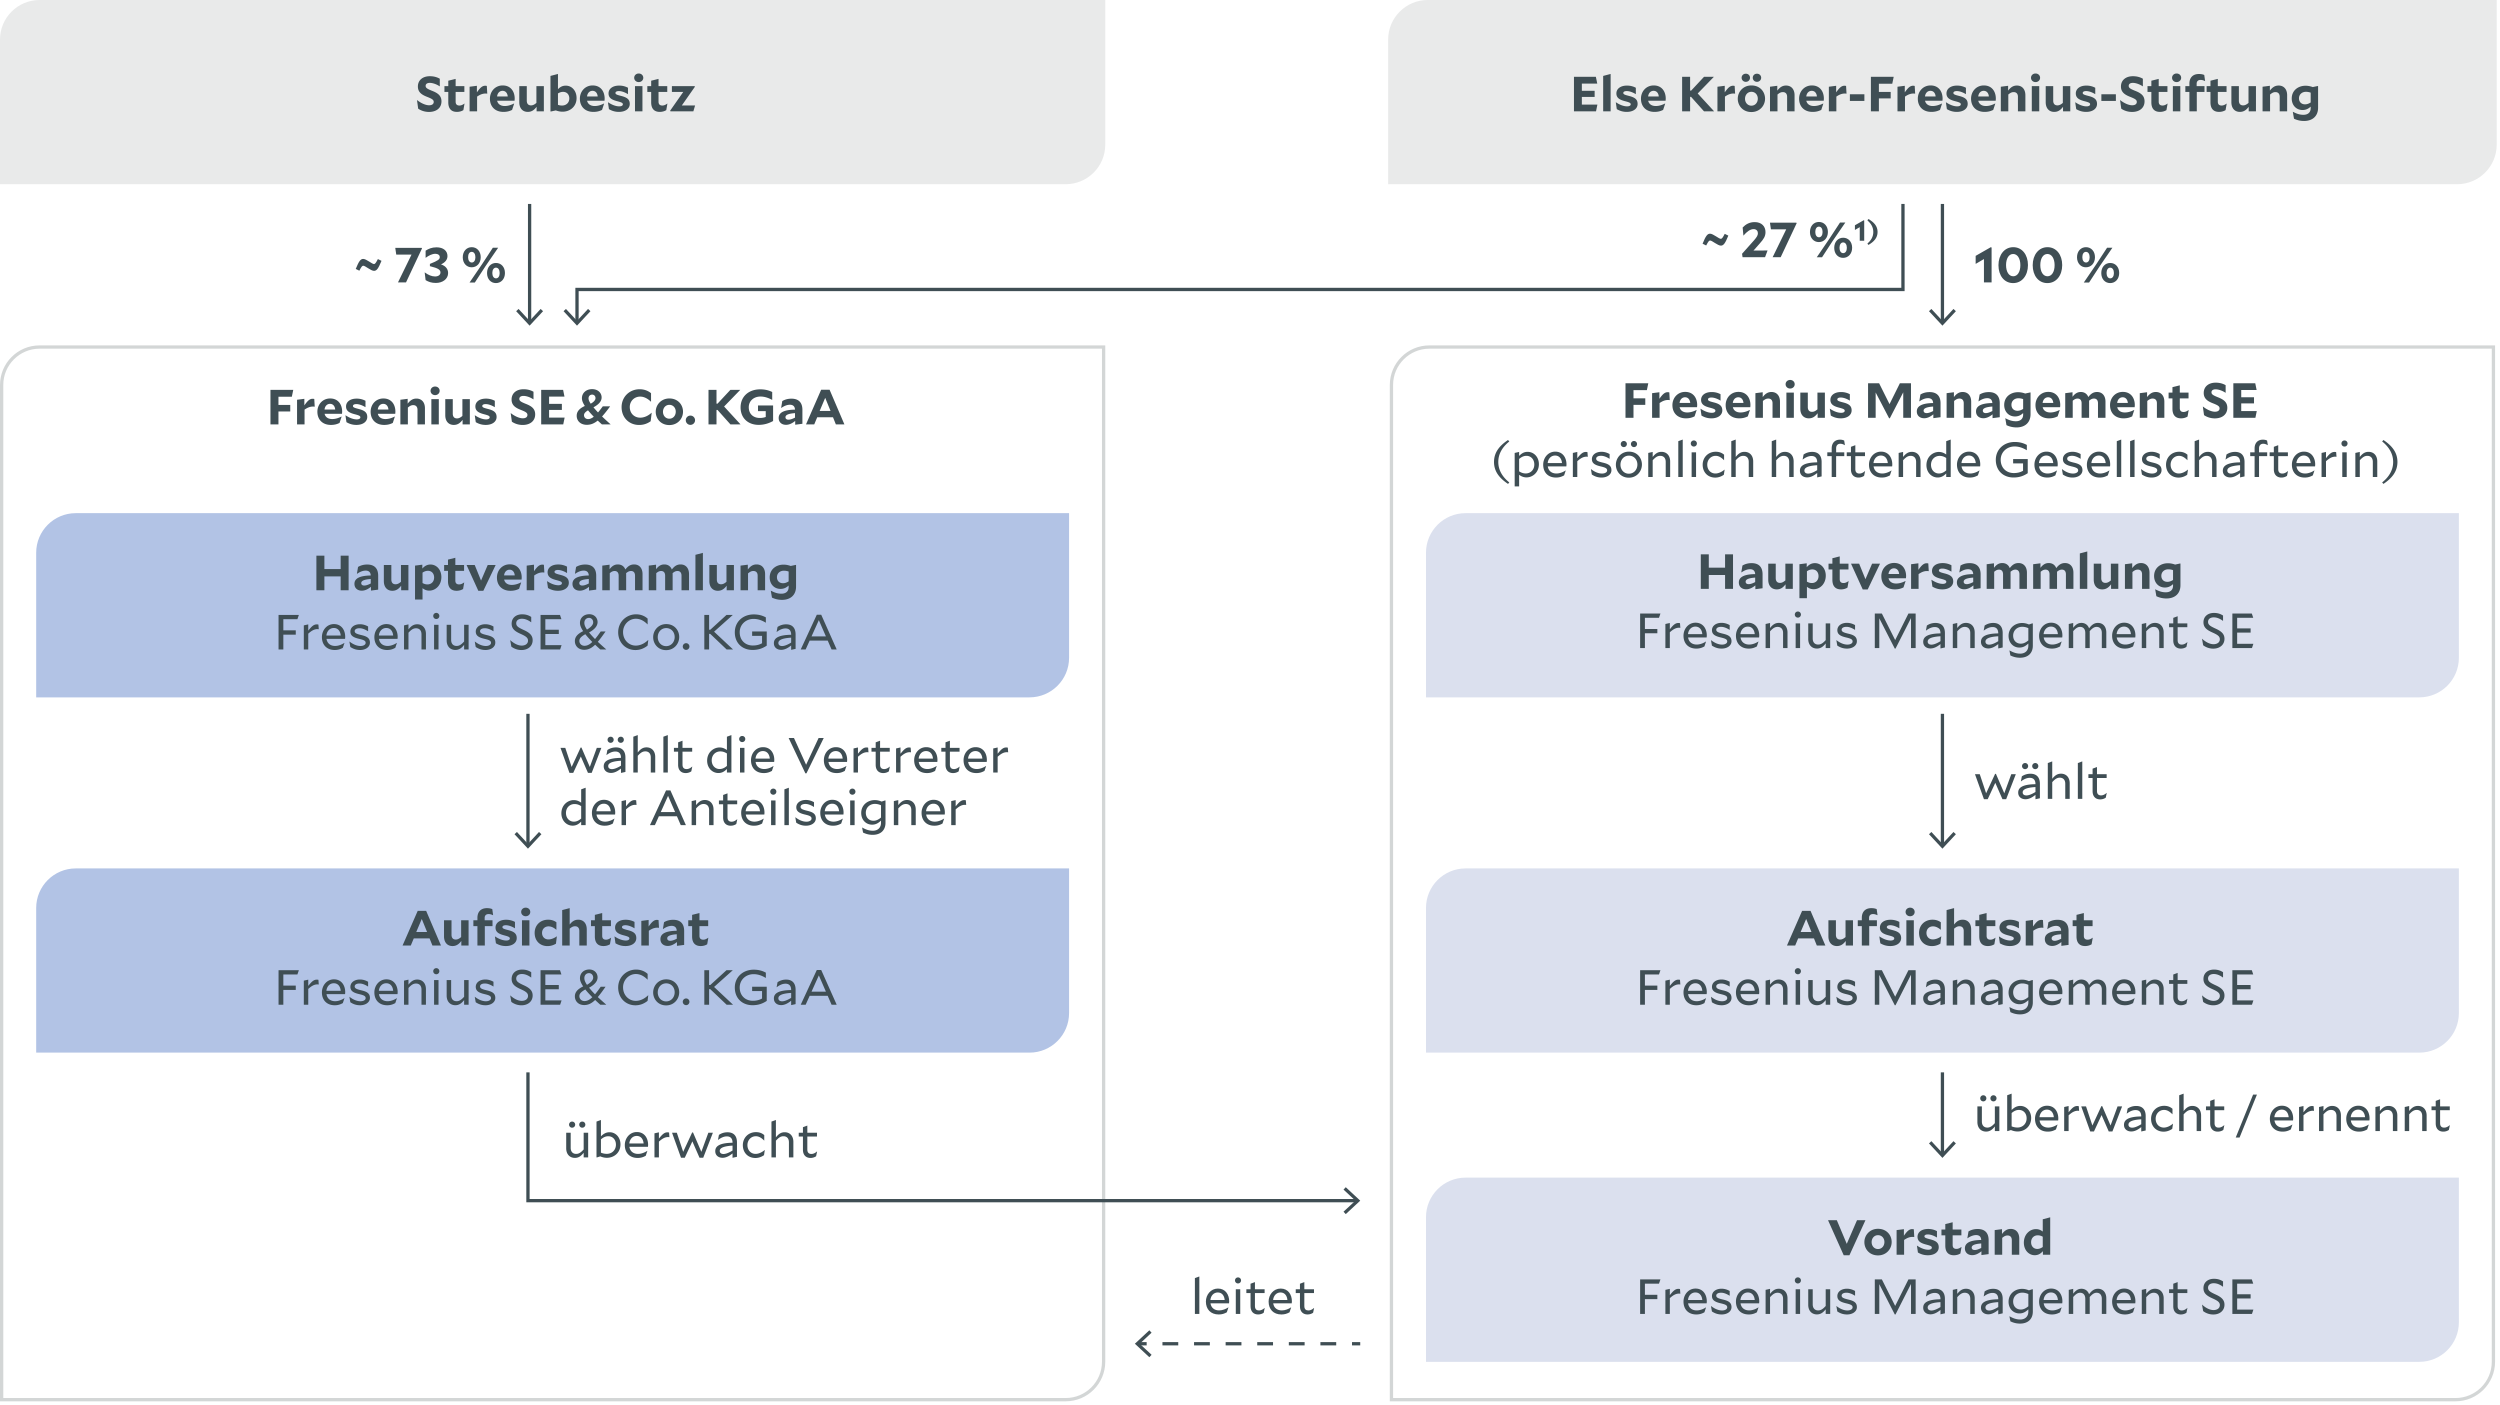 <svg xmlns="http://www.w3.org/2000/svg" width="760" height="427" viewBox="0 0 760 427"><path d="M12.03 0H336v43.97c0 6.64-5.39 12.03-12.03 12.03H0V12.03C0 5.39 5.39 0 12.03 0z" fill="#e9eaea"/><path d="M757.5 106v307.97c0 6.082-4.948 11.03-11.031 11.03H423.5V117.03c0-6.082 4.948-11.03 11.031-11.03H757.5m1-1H434.531c-6.645 0-12.031 5.386-12.031 12.03V426h323.969c6.645 0 12.031-5.386 12.031-12.03V105zM335 106v307.97c0 6.082-4.948 11.03-11.03 11.03H1V117.03C1 110.949 5.948 106 12.03 106H335m1-1H12.03C5.387 105 0 110.386 0 117.03V426h323.97c6.644 0 12.03-5.386 12.03-12.03V105z" fill="#d3d6d6"/><path d="M434.03 0H759v43.97c0 6.64-5.39 12.03-12.03 12.03H422V12.03C422 5.39 427.39 0 434.03 0z" fill="#e9eaea"/><path d="M23.03 156H325v43.97c0 6.64-5.39 12.03-12.03 12.03H11v-43.97c0-6.64 5.39-12.03 12.03-12.03zM23.03 264H325v43.97c0 6.64-5.39 12.03-12.03 12.03H11v-43.97c0-6.64 5.39-12.03 12.03-12.03z" fill="#b2c3e5"/><path d="M445.53 156H747.5v43.97c0 6.64-5.39 12.03-12.03 12.03H433.5v-43.97c0-6.64 5.39-12.03 12.03-12.03zM445.53 264H747.5v43.97c0 6.64-5.39 12.03-12.03 12.03H433.5v-43.97c0-6.64 5.39-12.03 12.03-12.03z" fill="#dbe0ee"/><path fill="none" stroke="#3f4e54" stroke-miterlimit="10" d="M161 62v35.916"/><path fill="#3f4e54" d="M156.91 94.602l.733-.682 3.356 3.612 3.357-3.612.733.682-4.09 4.398-4.089-4.398z"/><path fill="none" stroke="#3f4e54" stroke-miterlimit="10" d="M590.5 62v35.916"/><path fill="#3f4e54" d="M586.41 94.602l.733-.682 3.356 3.612 3.357-3.612.733.682-4.09 4.398-4.089-4.398z"/><path fill="none" stroke="#3f4e54" stroke-miterlimit="10" d="M160.5 217v39.916"/><path fill="#3f4e54" d="M156.41 253.602l.733-.682 3.356 3.612 3.357-3.612.733.682-4.09 4.398-4.089-4.398z"/><path fill="none" stroke="#3f4e54" stroke-miterlimit="10" d="M160.5 326v39h251.925"/><path fill="#3f4e54" d="M409.112 369.09l-.683-.733 3.612-3.356-3.612-3.358.683-.732 4.398 4.09-4.398 4.089z"/><path fill="none" stroke="#3f4e54" stroke-miterlimit="10" d="M590.5 217v39.916"/><path fill="#3f4e54" d="M586.41 253.602l.733-.682 3.356 3.612 3.357-3.612.733.682-4.09 4.398-4.089-4.398z"/><g><path fill="none" stroke="#3f4e54" stroke-miterlimit="10" d="M413.51 408.5h-2.5"/><path fill="none" stroke="#3f4e54" stroke-dasharray="4.802 4.802" stroke-miterlimit="10" d="M406.208 408.5h-55.223"/><path fill="none" stroke="#3f4e54" stroke-miterlimit="10" d="M348.584 408.5h-2.5"/><path fill="#3f4e54" d="M349.398 404.41l.682.733-3.612 3.356 3.612 3.357-.682.733-4.398-4.09 4.398-4.089z"/></g><path d="M445.53 358H747.5v43.97c0 6.64-5.39 12.03-12.03 12.03H433.5v-43.97c0-6.64 5.39-12.03 12.03-12.03z" fill="#dbe0ee"/><g><path fill="none" stroke="#3f4e54" stroke-miterlimit="10" d="M590.5 326v24.916"/><path fill="#3f4e54" d="M586.41 347.602l.733-.682 3.356 3.612 3.357-3.612.733.682-4.09 4.398-4.089-4.398z"/></g><g><path fill="none" stroke="#3f4e54" stroke-miterlimit="10" d="M578.5 62v26H175.41v9.916"/><path fill="#3f4e54" d="M171.32 94.602l.732-.682 3.357 3.612 3.357-3.612.733.682-4.09 4.398-4.089-4.398z"/></g><g fill="#3f4e54"><path d="M130.684 23.17c1.289 0 2.264.33 3.014.765v2.31h-.03c-.855-.57-2.024-1.05-3.03-1.05-.81 0-1.244.36-1.244.9 0 .6.42.885 1.844 1.47 1.935.735 2.97 1.56 2.97 3.255 0 1.98-1.53 3.21-3.795 3.21-1.29 0-2.43-.405-3.285-.99l-.36-2.595.03-.015c1.08.87 2.535 1.575 3.645 1.575.885 0 1.41-.375 1.41-1.02 0-.614-.48-.93-1.874-1.485-1.726-.66-2.94-1.424-2.94-3.21 0-1.83 1.379-3.12 3.645-3.12zM138.889 34.015c-1.62 0-2.61-.915-2.61-2.925v-3.134h-1.17v-1.77h1.17v-1.65l2.235-.555v2.204h2.654v1.77h-2.654v2.956c0 .81.42 1.17 1.154 1.17.54 0 1.005-.226 1.515-.601l.03.016-.345 1.98c-.525.33-1.2.54-1.98.54zM145.038 29.366v4.484h-2.28v-7.484l2.22-.285v1.995c1.02-1.455 1.665-2.011 2.52-2.011.18 0 .285.016.495.06l.135 2.355a2.856 2.856 0 00-.54-.045c-.93 0-1.71.36-2.55.93zM153.033 34.015c-2.505 0-4.095-1.604-4.095-4.02 0-2.145 1.545-4.02 3.885-4.02 2.475 0 3.645 1.875 3.645 4.005 0 .165-.03.495-.045.645h-5.295c.24 1.065 1.125 1.605 2.31 1.605 1.004 0 1.95-.314 2.82-.765l.045.03-.63 1.92c-.78.376-1.515.6-2.64.6zm-1.92-4.68h3.24c-.09-1.05-.675-1.725-1.575-1.725-.9 0-1.545.69-1.665 1.725zM163.128 32.47c-.825 1.095-1.62 1.545-2.686 1.545-1.514 0-2.58-1.05-2.58-2.955v-4.875h2.28v4.41c0 .9.435 1.44 1.276 1.44.54 0 .99-.195 1.65-.75v-5.1h2.264v7.665h-2.204v-1.38zM171.018 33.956c-.72 0-1.38-.15-2.055-.391l-1.426.315h-.194v-10.8l2.28-.599v4.635c.704-.736 1.44-1.08 2.385-1.08 1.845 0 3.27 1.56 3.27 3.779 0 2.55-1.95 4.14-4.26 4.14zm-1.396-5.55v3.465c.405.149.795.21 1.245.21 1.26 0 2.205-.856 2.205-2.16 0-1.231-.795-1.996-1.875-1.996-.54 0-1.02.15-1.575.48zM180.378 34.015c-2.505 0-4.095-1.604-4.095-4.02 0-2.145 1.545-4.02 3.885-4.02 2.475 0 3.644 1.875 3.644 4.005 0 .165-.03.495-.044.645h-5.295c.24 1.065 1.125 1.605 2.31 1.605 1.004 0 1.95-.314 2.82-.765l.044.03-.63 1.92c-.78.376-1.514.6-2.64.6zm-1.92-4.68h3.24c-.09-1.05-.676-1.725-1.575-1.725-.9 0-1.545.69-1.665 1.725zM188.147 34.015c-1.2 0-2.145-.315-3.03-.84l-.3-2.07.03-.015c1.006.675 2.235 1.245 3.435 1.245.66 0 1.066-.254 1.066-.615 0-.405-.301-.585-1.681-.945-1.56-.404-2.67-.93-2.67-2.37 0-1.38 1.2-2.385 3.226-2.385 1.125 0 2.01.3 2.684.66v1.936h-.03c-.795-.495-1.845-.93-2.744-.93-.676 0-1.035.24-1.035.57 0 .389.344.554 1.634.884 1.74.436 2.715.976 2.715 2.46 0 1.41-1.275 2.415-3.3 2.415zM194.178 24.956c-.78 0-1.38-.57-1.38-1.305 0-.75.6-1.306 1.38-1.306.779 0 1.38.556 1.38 1.306 0 .734-.601 1.305-1.38 1.305zm-1.14 1.23h2.265v7.664h-2.266v-7.665zM200.567 34.015c-1.62 0-2.61-.915-2.61-2.925v-3.134h-1.17v-1.77h1.17v-1.65l2.235-.555v2.204h2.655v1.77h-2.655v2.956c0 .81.42 1.17 1.155 1.17.54 0 1.005-.226 1.514-.601l.03.016-.344 1.98c-.526.33-1.2.54-1.98.54zM210.781 33.85h-6.974l-.076-.21 3.976-5.684h-3.45v-1.77h6.915l.074.194-3.975 5.685h4.036l-.526 1.785zM84.648 125.08v3.93h-2.43v-10.5h6.93l-.434 2.1h-4.066v2.49h3.585v1.98h-3.585zM92.584 124.526v4.484h-2.28v-7.484l2.22-.285v1.995c1.02-1.455 1.664-2.01 2.52-2.01.18 0 .285.015.495.06l.135 2.354a2.856 2.856 0 00-.54-.045c-.93 0-1.71.36-2.55.93zM100.58 129.175c-2.506 0-4.096-1.604-4.096-4.02 0-2.145 1.545-4.02 3.885-4.02 2.475 0 3.645 1.875 3.645 4.005 0 .165-.03.495-.045.646h-5.295c.24 1.064 1.125 1.604 2.31 1.604 1.004 0 1.95-.314 2.82-.765l.045.03-.63 1.92c-.78.376-1.515.6-2.64.6zm-1.92-4.68h3.238c-.09-1.05-.674-1.725-1.574-1.725s-1.545.69-1.665 1.726zM108.349 129.175c-1.2 0-2.146-.315-3.03-.84l-.3-2.07.03-.015c1.005.675 2.234 1.246 3.434 1.246.66 0 1.066-.255 1.066-.616 0-.405-.301-.585-1.68-.945-1.56-.404-2.67-.93-2.67-2.37 0-1.38 1.2-2.385 3.225-2.385 1.125 0 2.01.301 2.684.66v1.936h-.03c-.795-.495-1.845-.93-2.744-.93-.676 0-1.035.24-1.035.57 0 .39.345.554 1.635.884 1.74.436 2.714.976 2.714 2.46 0 1.41-1.275 2.415-3.3 2.415zM116.764 129.175c-2.505 0-4.095-1.604-4.095-4.02 0-2.145 1.545-4.02 3.885-4.02 2.474 0 3.644 1.875 3.644 4.005 0 .165-.03.495-.045.646h-5.295c.24 1.064 1.125 1.604 2.31 1.604 1.005 0 1.95-.314 2.82-.765l.045.03-.63 1.92c-.78.376-1.514.6-2.64.6zm-1.92-4.68h3.239c-.09-1.05-.675-1.725-1.574-1.725-.9 0-1.545.69-1.665 1.726zM123.993 123.895v5.115h-2.28v-7.484l2.22-.285v1.47c.825-1.08 1.62-1.545 2.67-1.545 1.515 0 2.58 1.065 2.58 2.955v4.89h-2.265v-4.426c0-.884-.45-1.424-1.29-1.424-.54 0-.975.18-1.635.734zM132.273 120.116c-.78 0-1.38-.57-1.38-1.305 0-.75.6-1.306 1.38-1.306.78 0 1.38.556 1.38 1.306 0 .734-.6 1.305-1.38 1.305zm-1.14 1.23h2.265v7.664h-2.265v-7.665zM140.628 127.63c-.825 1.095-1.62 1.545-2.685 1.545-1.515 0-2.58-1.05-2.58-2.955v-4.875h2.28v4.41c0 .9.435 1.44 1.275 1.44.54 0 .99-.195 1.65-.75v-5.1h2.265v7.665h-2.205v-1.38zM147.663 129.175c-1.2 0-2.145-.315-3.03-.84l-.3-2.07.03-.015c1.005.675 2.235 1.246 3.435 1.246.66 0 1.065-.255 1.065-.616 0-.405-.3-.585-1.68-.945-1.56-.404-2.67-.93-2.67-2.37 0-1.38 1.2-2.385 3.225-2.385 1.125 0 2.01.301 2.685.66v1.936h-.03c-.795-.495-1.845-.93-2.745-.93-.675 0-1.035.24-1.035.57 0 .39.345.554 1.635.884 1.74.436 2.715.976 2.715 2.46 0 1.41-1.275 2.415-3.3 2.415zM159.168 118.33c1.289 0 2.265.33 3.015.765v2.31h-.03c-.855-.57-2.025-1.049-3.03-1.049-.81 0-1.245.36-1.245.9 0 .6.42.884 1.845 1.47 1.934.734 2.97 1.56 2.97 3.254 0 1.98-1.53 3.21-3.796 3.21-1.29 0-2.43-.404-3.285-.99l-.36-2.595.03-.015c1.08.87 2.535 1.576 3.646 1.576.885 0 1.41-.375 1.41-1.021 0-.614-.48-.93-1.875-1.484-1.726-.66-2.94-1.425-2.94-3.21 0-1.83 1.38-3.12 3.645-3.12zM164.522 118.51h6.66l.42 2.056h-4.68v2.204h3.886v1.86h-3.885v2.326h4.724l-.42 2.054h-6.705v-10.5zM181.707 127.855c-1.08.886-2.13 1.29-3.3 1.29-1.92 0-3.09-1.185-3.09-2.76 0-1.17.69-2.16 2.476-2.97-.6-.93-.886-1.634-.886-2.37 0-1.514 1.215-2.745 3.106-2.745 1.71 0 2.88 1.096 2.88 2.535 0 1.23-.99 2.19-2.476 2.986.405.495.855 1.005 1.38 1.56.45-.51.915-1.126 1.455-1.861h2.205v.046c-.9 1.23-1.694 2.234-2.43 3.044.72.69 1.56 1.47 2.58 2.37v.03h-2.64c-.45-.405-.855-.78-1.26-1.155zm-2.91-.45c.54 0 1.08-.225 1.71-.72a31.324 31.324 0 01-1.754-1.95c-.9.556-1.216 1.006-1.216 1.485 0 .646.48 1.186 1.26 1.186zm.78-4.68c1.005-.57 1.455-1.14 1.455-1.694 0-.63-.434-1.066-1.005-1.066-.72 0-1.11.511-1.11 1.141 0 .465.195.93.66 1.62zM188.963 123.76c0-3.074 2.369-5.43 5.49-5.43 1.53 0 2.67.555 3.464 1.2v2.58h-.045c-.87-.855-1.995-1.544-3.255-1.544-1.8 0-3.165 1.38-3.165 3.165 0 1.994 1.44 3.24 3.15 3.24 1.35 0 2.52-.63 3.48-1.5l.03.03-.315 2.564c-.885.615-1.98 1.125-3.525 1.125-2.94 0-5.31-2.145-5.31-5.43zM203.497 121.135c2.61 0 4.14 1.936 4.14 4.02 0 2.115-1.62 4.065-4.155 4.065-2.594 0-4.14-1.95-4.14-4.035 0-2.1 1.62-4.05 4.155-4.05zm-1.95 4.05c0 1.2.825 2.1 1.935 2.1 1.155 0 1.95-.945 1.95-2.13 0-1.2-.825-2.084-1.935-2.084-1.155 0-1.95.93-1.95 2.114zM209.888 126.34c.795 0 1.409.645 1.409 1.41 0 .765-.614 1.41-1.41 1.41s-1.41-.645-1.41-1.41c0-.765.616-1.41 1.41-1.41zM218.117 124.616h-.3v4.394h-2.43v-10.5h2.43v4.2h.315l3.915-4.2h2.97v.03l-4.89 5.04 4.965 5.4v.03h-3.045l-3.93-4.394zM230.627 129.16c-3.18 0-5.49-2.025-5.49-5.31 0-3.3 2.46-5.49 5.955-5.49 1.53 0 2.64.315 3.66.81v2.385h-.045c-1.08-.57-2.205-1.005-3.524-1.005-2.04 0-3.556 1.335-3.556 3.255 0 2.026 1.365 3.255 3.36 3.255.66 0 1.215-.09 1.8-.3v-1.77h-2.354v-1.725h4.59v4.726c-1.261.69-2.67 1.17-4.396 1.17zM241.742 127.96c-.945.765-1.846 1.185-2.79 1.185-1.32 0-2.235-.795-2.235-2.07 0-1.44 1.185-2.49 4.965-2.55-.06-.99-.585-1.484-1.56-1.484-.765 0-1.65.3-2.61.974l-.045-.03.345-2.055c.705-.42 1.59-.734 2.79-.734 2.145 0 3.33 1.14 3.33 3.404v4.23l-2.19.286v-1.156zm-2.04-.375c.48 0 1.11-.18 1.98-.63v-1.365c-2.536.18-2.895.765-2.895 1.26 0 .465.345.735.915.735zM249.632 118.481h2.565l4.5 10.53h-2.595l-.87-2.16h-4.8l-.9 2.16h-2.505l4.605-10.53zm2.85 6.435l-1.62-3.975-1.68 3.975h3.3z"/><g><path d="M496.581 123.08v3.93h-2.43v-10.5h6.93l-.435 2.1h-4.065v2.49h3.585v1.98h-3.585zM504.516 122.526v4.484h-2.28v-7.484l2.22-.285v1.995c1.02-1.455 1.665-2.01 2.52-2.01.18 0 .285.015.495.06l.134 2.354a2.838 2.838 0 00-.539-.045c-.93 0-1.71.36-2.55.93zM512.51 127.175c-2.504 0-4.094-1.604-4.094-4.02 0-2.145 1.545-4.02 3.885-4.02 2.474 0 3.645 1.875 3.645 4.005 0 .165-.03.495-.046.646h-5.294c.24 1.064 1.125 1.604 2.31 1.604 1.005 0 1.95-.314 2.82-.765l.045.03-.63 1.92c-.78.376-1.515.6-2.64.6zm-1.92-4.68h3.241c-.09-1.05-.675-1.725-1.575-1.725-.9 0-1.545.69-1.665 1.726zM520.28 127.175c-1.199 0-2.144-.315-3.029-.84l-.3-2.07.03-.015c1.004.675 2.235 1.246 3.435 1.246.66 0 1.064-.255 1.064-.616 0-.405-.3-.585-1.68-.945-1.559-.404-2.67-.93-2.67-2.37 0-1.38 1.201-2.385 3.225-2.385 1.125 0 2.01.301 2.686.66v1.936h-.03c-.795-.495-1.845-.93-2.745-.93-.675 0-1.036.24-1.036.57 0 .39.346.554 1.635.884 1.74.436 2.715.976 2.715 2.46 0 1.41-1.274 2.415-3.3 2.415zM528.695 127.175c-2.505 0-4.094-1.604-4.094-4.02 0-2.145 1.545-4.02 3.884-4.02 2.475 0 3.646 1.875 3.646 4.005 0 .165-.03.495-.046.646h-5.294c.24 1.064 1.125 1.604 2.31 1.604 1.004 0 1.95-.314 2.819-.765l.046.03-.631 1.92c-.78.376-1.515.6-2.64.6zm-1.92-4.68h3.24c-.09-1.05-.674-1.725-1.575-1.725-.899 0-1.544.69-1.665 1.726zM535.925 121.895v5.115h-2.28v-7.484l2.22-.285v1.47c.825-1.08 1.62-1.545 2.67-1.545 1.515 0 2.58 1.065 2.58 2.955v4.89h-2.264v-4.426c0-.884-.45-1.424-1.29-1.424-.54 0-.976.18-1.636.734zM544.205 118.116c-.78 0-1.38-.57-1.38-1.305 0-.75.6-1.306 1.38-1.306s1.38.556 1.38 1.306c0 .734-.6 1.305-1.38 1.305zm-1.14 1.23h2.265v7.664h-2.265v-7.665zM552.56 125.63c-.825 1.095-1.62 1.545-2.685 1.545-1.515 0-2.58-1.05-2.58-2.955v-4.875h2.28v4.41c0 .9.436 1.44 1.276 1.44.54 0 .989-.195 1.649-.75v-5.1h2.265v7.665h-2.204v-1.38zM559.595 127.175c-1.2 0-2.145-.315-3.03-.84l-.3-2.07.03-.015c1.005.675 2.235 1.246 3.435 1.246.66 0 1.065-.255 1.065-.616 0-.405-.3-.585-1.68-.945-1.56-.404-2.67-.93-2.67-2.37 0-1.38 1.2-2.385 3.225-2.385 1.125 0 2.01.301 2.685.66v1.936h-.03c-.795-.495-1.845-.93-2.745-.93-.675 0-1.035.24-1.035.57 0 .39.346.554 1.635.884 1.74.436 2.715.976 2.715 2.46 0 1.41-1.275 2.415-3.3 2.415zM574.414 122.855l3.15-6.345h3.375v10.5h-2.355v-7.739l-4.08 7.89h-.21l-4.095-7.845v7.694h-2.31v-10.5h3.361l3.164 6.345zM587.734 125.96c-.944.765-1.844 1.185-2.79 1.185-1.319 0-2.234-.795-2.234-2.07 0-1.44 1.185-2.49 4.965-2.55-.06-.99-.585-1.484-1.56-1.484-.765 0-1.65.3-2.61.974l-.045-.03.345-2.055c.705-.42 1.59-.734 2.79-.734 2.144 0 3.33 1.14 3.33 3.404v4.23l-2.19.286v-1.156zm-2.04-.375c.48 0 1.11-.18 1.98-.63v-1.365c-2.534.18-2.895.765-2.895 1.26 0 .465.346.735.915.735zM594.05 121.895v5.115h-2.28v-7.484l2.22-.285v1.47c.824-1.08 1.62-1.545 2.67-1.545 1.515 0 2.58 1.065 2.58 2.955v4.89h-2.265v-4.426c0-.884-.45-1.424-1.29-1.424-.54 0-.975.18-1.635.734zM605.734 125.96c-.944.765-1.844 1.185-2.79 1.185-1.319 0-2.234-.795-2.234-2.07 0-1.44 1.185-2.49 4.965-2.55-.06-.99-.585-1.484-1.56-1.484-.765 0-1.65.3-2.61.974l-.045-.03.345-2.055c.705-.42 1.59-.734 2.79-.734 2.144 0 3.33 1.14 3.33 3.404v4.23l-2.19.286v-1.156zm-2.04-.375c.48 0 1.11-.18 1.98-.63v-1.365c-2.534.18-2.895.765-2.895 1.26 0 .465.346.735.915.735zM613.009 129.935a6.941 6.941 0 01-3.044-.69l-.36-2.084.03-.016c1.23.646 2.114.915 3.194.915 1.335 0 2.205-.69 2.205-2.01v-.48c-.735.69-1.5 1.035-2.474 1.035-1.875 0-3.286-1.425-3.286-3.494 0-2.445 1.935-3.886 4.2-3.886.765 0 1.47.15 2.19.405l1.44-.314h.18v6.584c0 2.55-1.665 4.035-4.275 4.035zm.3-5.055c.586 0 1.11-.18 1.725-.57v-2.984a4.282 4.282 0 00-1.44-.255c-1.215 0-2.115.81-2.115 1.98 0 1.155.795 1.83 1.83 1.83zM622.879 127.175c-2.505 0-4.095-1.604-4.095-4.02 0-2.145 1.545-4.02 3.885-4.02 2.475 0 3.645 1.875 3.645 4.005 0 .165-.03.495-.045.646h-5.294c.239 1.064 1.125 1.604 2.31 1.604 1.004 0 1.95-.314 2.819-.765l.045.03-.63 1.92c-.78.376-1.515.6-2.64.6zm-1.92-4.68h3.24c-.09-1.05-.675-1.725-1.575-1.725-.9 0-1.545.69-1.665 1.726zM630.108 121.82v5.19h-2.279v-7.484l2.22-.285v1.38c.78-1.02 1.53-1.455 2.52-1.455 1.065 0 1.89.54 2.28 1.544.825-1.094 1.604-1.544 2.67-1.544 1.5 0 2.55 1.065 2.55 2.955v4.89h-2.28v-4.426c0-.884-.42-1.424-1.216-1.424-.495 0-.9.165-1.5.66.016.104.016.194.016.3v4.89h-2.28v-4.426c0-.884-.42-1.424-1.215-1.424-.495 0-.9.165-1.486.66zM645.544 127.175c-2.505 0-4.095-1.604-4.095-4.02 0-2.145 1.545-4.02 3.885-4.02 2.475 0 3.645 1.875 3.645 4.005 0 .165-.03.495-.045.646h-5.295c.24 1.064 1.125 1.604 2.31 1.604 1.005 0 1.95-.314 2.82-.765l.044.03-.63 1.92c-.78.376-1.514.6-2.64.6zm-1.92-4.68h3.24c-.09-1.05-.676-1.725-1.575-1.725-.9 0-1.545.69-1.665 1.726zM652.773 121.895v5.115h-2.28v-7.484l2.22-.285v1.47c.825-1.08 1.62-1.545 2.67-1.545 1.515 0 2.58 1.065 2.58 2.955v4.89h-2.265v-4.426c0-.884-.45-1.424-1.29-1.424-.54 0-.974.18-1.635.734zM663.033 127.175c-1.62 0-2.61-.915-2.61-2.925v-3.134h-1.17v-1.77h1.17v-1.65l2.235-.555v2.204h2.655v1.77h-2.655v2.956c0 .81.42 1.17 1.155 1.17.54 0 1.005-.226 1.515-.6l.03.015-.345 1.98c-.525.33-1.2.54-1.98.54zM673.578 116.33c1.29 0 2.265.33 3.015.765v2.31h-.03c-.855-.57-2.025-1.049-3.03-1.049-.81 0-1.245.36-1.245.9 0 .6.42.884 1.845 1.47 1.935.734 2.97 1.56 2.97 3.254 0 1.98-1.53 3.21-3.794 3.21-1.29 0-2.431-.404-3.286-.99l-.36-2.595.03-.015c1.08.87 2.536 1.576 3.645 1.576.886 0 1.41-.375 1.41-1.021 0-.614-.48-.93-1.875-1.484-1.725-.66-2.94-1.425-2.94-3.21 0-1.83 1.38-3.12 3.645-3.12zM678.934 116.51h6.659l.42 2.056h-4.68v2.204h3.885v1.86h-3.885v2.326h4.725l-.42 2.054h-6.704v-10.5zM458.827 146.66l-.39.45c-2.43-1.635-4.26-3.63-4.26-6.675s1.83-5.039 4.26-6.675l.39.45c-1.965 1.576-3.346 3.63-3.346 6.225 0 2.596 1.381 4.65 3.346 6.226zM461.812 144.335v3.54h-1.35v-10.184l1.35-.3v1.215c.81-.84 1.575-1.245 2.594-1.245 1.86 0 3.42 1.545 3.42 3.75 0 2.505-1.89 4.02-3.764 4.02-.78 0-1.5-.24-2.25-.796zm0-4.815v3.766c.69.449 1.304.644 2.025.644 1.47 0 2.595-1.125 2.595-2.715 0-1.65-1.11-2.64-2.385-2.64-.78 0-1.44.286-2.235.945zM473.017 145.175c-2.415 0-3.885-1.575-3.885-3.915 0-2.07 1.47-3.96 3.66-3.96 2.325 0 3.42 1.89 3.42 3.885 0 .15-.016.45-.045.6h-5.64c.21 1.41 1.23 2.16 2.64 2.16.975 0 1.995-.404 2.79-.93l.03.016-.495 1.484c-.735.405-1.44.66-2.475.66zm-2.52-4.394h4.35c-.12-1.35-.84-2.295-2.1-2.295-1.275 0-2.13 1.02-2.25 2.295zM479.497 140.21v4.8h-1.35v-7.32l1.35-.3v1.905c1.02-1.274 1.65-1.905 2.61-1.905.18 0 .285.016.48.06l.104 1.425a1.747 1.747 0 00-.405-.044c-1.005 0-1.829.525-2.789 1.38zM486.861 145.175c-1.125 0-2.054-.33-2.94-.915l-.284-1.635.03-.015c.915.72 2.1 1.35 3.345 1.35.9 0 1.56-.39 1.56-.945 0-.615-.435-.87-2.04-1.245-1.56-.375-2.595-.87-2.595-2.19 0-1.29 1.17-2.235 2.924-2.235 1.005 0 1.875.346 2.46.69v1.44h-.03c-.704-.45-1.65-.915-2.58-.915-.914 0-1.47.36-1.47.87 0 .585.48.84 1.995 1.2 1.68.39 2.64.9 2.64 2.31 0 1.32-1.274 2.235-3.015 2.235zM495.201 137.3c2.505 0 3.945 1.92 3.945 3.93 0 2.056-1.56 3.99-3.974 3.99-2.476 0-3.945-1.934-3.945-3.944 0-2.04 1.575-3.976 3.974-3.976zm-2.579 3.976c0 1.545 1.08 2.73 2.55 2.73 1.545 0 2.595-1.26 2.595-2.776 0-1.53-1.066-2.715-2.566-2.715-1.545 0-2.579 1.245-2.579 2.76zm1.02-7.215c.525 0 .93.42.93.93s-.405.93-.93.93-.93-.42-.93-.93.404-.93.93-.93zm3.09 0c.525 0 .93.42.93.93s-.405.93-.93.93-.93-.42-.93-.93.405-.93.93-.93zM502.417 139.925v5.085h-1.35v-7.32l1.35-.3v1.53c.824-1.064 1.604-1.56 2.67-1.56 1.515 0 2.64 1.065 2.64 2.926v4.724h-1.35v-4.59c0-1.17-.63-1.844-1.665-1.844-.766 0-1.38.344-2.295 1.35zM510.201 134.12l1.35-.495v11.385h-1.35v-10.89zM514.927 135.755c-.526 0-.93-.42-.93-.93s.404-.929.93-.929c.524 0 .93.42.93.93s-.406.93-.93.93zm-.675 1.755h1.35v7.5h-1.35v-7.5zM521.437 145.19c-2.236 0-3.826-1.59-3.826-3.914 0-2.19 1.635-3.945 3.99-3.945 1.155 0 1.92.39 2.52.9v1.664h-.03c-.705-.72-1.515-1.32-2.52-1.32-1.514 0-2.565 1.23-2.565 2.685 0 1.56 1.035 2.685 2.49 2.685 1.005 0 2.055-.57 2.76-1.185l.03.015-.24 1.56c-.66.45-1.545.855-2.61.855zM527.661 139.925v5.085h-1.35v-10.89l1.35-.495v5.295c.824-1.064 1.605-1.56 2.67-1.56 1.515 0 2.64 1.065 2.64 2.926v4.724h-1.35v-4.59c0-1.17-.63-1.844-1.665-1.844-.766 0-1.38.344-2.295 1.35zM539.96 139.925v5.085h-1.35v-10.89l1.35-.495v5.295c.825-1.064 1.605-1.56 2.67-1.56 1.516 0 2.64 1.065 2.64 2.926v4.724h-1.35v-4.59c0-1.17-.63-1.844-1.664-1.844-.766 0-1.38.344-2.295 1.35zM552.425 145.13v-1.335c-1.05.855-2.04 1.335-3.03 1.335-1.26 0-2.22-.735-2.22-2.01 0-1.29.886-2.504 5.25-2.565v-.03c0-1.26-.615-1.904-1.725-1.904-.78 0-1.65.3-2.67 1.08l-.03-.016.285-1.515a4.58 4.58 0 012.625-.795c1.8 0 2.865 1.036 2.865 3.076v4.38l-1.35.3zm-2.76-1.155c.646 0 1.5-.285 2.76-1.05v-1.5c-3.435.21-3.885 1.02-3.885 1.635 0 .57.436.915 1.125.915zM558.185 138.666v6.344h-1.35v-6.344H555.5v-1.156h1.335v-1.184c0-1.665.975-2.67 2.52-2.67.51 0 .885.09 1.275.27l.224 1.395-.029.014c-.465-.27-.855-.434-1.38-.434-.78 0-1.26.524-1.26 1.38v1.23h2.475v1.155h-2.475zM564.98 145.175c-1.305 0-2.294-.81-2.294-2.505v-4.004h-1.276v-1.156h1.276v-1.68l1.335-.495v2.175h2.939v1.156h-2.94v3.944c0 .945.465 1.35 1.245 1.35.63 0 1.185-.315 1.695-.764l.03.014-.3 1.44c-.405.3-1.02.525-1.71.525zM572.06 145.175c-2.415 0-3.885-1.575-3.885-3.915 0-2.07 1.47-3.96 3.66-3.96 2.325 0 3.42 1.89 3.42 3.885 0 .15-.016.45-.045.6h-5.64c.21 1.41 1.23 2.16 2.64 2.16.975 0 1.995-.404 2.79-.93l.03.016-.495 1.484c-.735.405-1.44.66-2.475.66zm-2.52-4.394h4.35c-.12-1.35-.84-2.295-2.1-2.295-1.275 0-2.13 1.02-2.25 2.295zM578.54 139.925v5.085h-1.35v-7.32l1.35-.3v1.53c.825-1.064 1.606-1.56 2.67-1.56 1.515 0 2.64 1.065 2.64 2.926v4.724h-1.35v-4.59c0-1.17-.63-1.844-1.665-1.844-.765 0-1.38.344-2.295 1.35zM591.65 143.93c-.81.825-1.576 1.23-2.595 1.23-1.86 0-3.42-1.544-3.42-3.75 0-2.504 1.905-4.02 3.78-4.02.78 0 1.484.24 2.234.78v-4.05l1.366-.495v11.385h-1.366v-1.08zm-2.235.015c.78 0 1.44-.284 2.234-.945v-3.78c-.689-.434-1.304-.63-2.01-.63-1.485 0-2.61 1.125-2.61 2.715 0 1.635 1.11 2.64 2.386 2.64zM598.805 145.175c-2.415 0-3.885-1.575-3.885-3.915 0-2.07 1.47-3.96 3.66-3.96 2.324 0 3.419 1.89 3.419 3.885 0 .15-.015.45-.045.6h-5.64c.21 1.41 1.23 2.16 2.64 2.16.976 0 1.995-.404 2.79-.93l.03.016-.495 1.484c-.735.405-1.44.66-2.474.66zm-2.52-4.394h4.35c-.12-1.35-.84-2.295-2.1-2.295-1.275 0-2.13 1.02-2.25 2.295zM612.124 145.16c-3.15 0-5.4-2.1-5.4-5.37 0-3.18 2.46-5.43 5.76-5.43 1.59 0 2.715.39 3.675.9v1.606h-.03c-1.05-.63-2.25-1.14-3.69-1.14-2.384 0-4.229 1.74-4.229 4.034 0 2.52 1.74 4.05 3.99 4.05 1.065 0 1.95-.21 2.804-.69v-2.25h-3.015v-1.32h4.44v4.305c-1.2.795-2.504 1.306-4.305 1.306zM622.354 145.175c-2.415 0-3.884-1.575-3.884-3.915 0-2.07 1.47-3.96 3.659-3.96 2.325 0 3.42 1.89 3.42 3.885 0 .15-.015.45-.045.6h-5.64c.21 1.41 1.23 2.16 2.64 2.16.975 0 1.995-.404 2.79-.93l.03.016-.495 1.484c-.735.405-1.44.66-2.475.66zm-2.52-4.394h4.35c-.12-1.35-.84-2.295-2.1-2.295-1.274 0-2.13 1.02-2.25 2.295zM630.049 145.175c-1.125 0-2.055-.33-2.94-.915l-.285-1.635.03-.015c.916.72 2.1 1.35 3.345 1.35.9 0 1.56-.39 1.56-.945 0-.615-.435-.87-2.04-1.245-1.56-.375-2.595-.87-2.595-2.19 0-1.29 1.17-2.235 2.925-2.235 1.005 0 1.875.346 2.46.69v1.44h-.03c-.705-.45-1.65-.915-2.58-.915-.915 0-1.47.36-1.47.87 0 .585.48.84 1.995 1.2 1.68.39 2.64.9 2.64 2.31 0 1.32-1.275 2.235-3.015 2.235zM638.299 145.175c-2.415 0-3.885-1.575-3.885-3.915 0-2.07 1.47-3.96 3.66-3.96 2.325 0 3.42 1.89 3.42 3.885 0 .15-.015.45-.045.6h-5.64c.21 1.41 1.23 2.16 2.64 2.16.975 0 1.995-.404 2.79-.93l.03.016-.495 1.484c-.735.405-1.44.66-2.475.66zm-2.52-4.394h4.35c-.12-1.35-.84-2.295-2.1-2.295-1.275 0-2.13 1.02-2.25 2.295zM643.504 134.12l1.35-.495v11.385h-1.35v-10.89zM647.554 134.12l1.35-.495v11.385h-1.35v-10.89zM654.094 145.175c-1.125 0-2.055-.33-2.94-.915l-.286-1.635.03-.015c.915.72 2.101 1.35 3.345 1.35.9 0 1.56-.39 1.56-.945 0-.615-.435-.87-2.04-1.245-1.56-.375-2.594-.87-2.594-2.19 0-1.29 1.17-2.235 2.925-2.235 1.005 0 1.875.346 2.46.69v1.44h-.03c-.706-.45-1.651-.915-2.58-.915-.916 0-1.47.36-1.47.87 0 .585.48.84 1.995 1.2 1.68.39 2.64.9 2.64 2.31 0 1.32-1.276 2.235-3.015 2.235zM662.299 145.19c-2.236 0-3.825-1.59-3.825-3.914 0-2.19 1.634-3.945 3.99-3.945 1.154 0 1.92.39 2.52.9v1.664h-.03c-.706-.72-1.516-1.32-2.52-1.32-1.515 0-2.566 1.23-2.566 2.685 0 1.56 1.035 2.685 2.49 2.685 1.005 0 2.055-.57 2.76-1.185l.03.015-.24 1.56c-.66.45-1.545.855-2.61.855zM668.523 139.925v5.085h-1.35v-10.89l1.35-.495v5.295c.826-1.064 1.606-1.56 2.67-1.56 1.515 0 2.64 1.065 2.64 2.926v4.724h-1.35v-4.59c0-1.17-.63-1.844-1.665-1.844-.764 0-1.38.344-2.295 1.35zM680.988 145.13v-1.335c-1.05.855-2.04 1.335-3.03 1.335-1.26 0-2.22-.735-2.22-2.01 0-1.29.885-2.504 5.25-2.565v-.03c0-1.26-.615-1.904-1.725-1.904-.78 0-1.65.3-2.67 1.08l-.03-.016.286-1.515a4.578 4.578 0 012.624-.795c1.8 0 2.865 1.036 2.865 3.076v4.38l-1.35.3zm-2.76-1.155c.645 0 1.5-.285 2.76-1.05v-1.5c-3.435.21-3.884 1.02-3.884 1.635 0 .57.434.915 1.125.915zM686.748 138.666v6.344h-1.35v-6.344h-1.335v-1.156h1.335v-1.184c0-1.665.975-2.67 2.52-2.67.51 0 .885.09 1.275.27l.225 1.395-.03.014c-.465-.27-.855-.434-1.38-.434-.78 0-1.26.524-1.26 1.38v1.23h2.475v1.155h-2.475zM693.543 145.175c-1.305 0-2.295-.81-2.295-2.505v-4.004h-1.275v-1.156h1.275v-1.68l1.335-.495v2.175h2.94v1.156h-2.94v3.944c0 .945.465 1.35 1.245 1.35.63 0 1.185-.315 1.694-.764l.03.014-.3 1.44c-.404.3-1.019.525-1.709.525zM700.623 145.175c-2.415 0-3.885-1.575-3.885-3.915 0-2.07 1.47-3.96 3.66-3.96 2.325 0 3.42 1.89 3.42 3.885 0 .15-.015.45-.046.6h-5.64c.21 1.41 1.231 2.16 2.64 2.16.976 0 1.996-.404 2.79-.93l.03.016-.494 1.484c-.736.405-1.44.66-2.475.66zm-2.52-4.394h4.35c-.12-1.35-.84-2.295-2.1-2.295-1.275 0-2.13 1.02-2.25 2.295zM707.103 140.21v4.8h-1.35v-7.32l1.35-.3v1.905c1.02-1.274 1.65-1.905 2.61-1.905.18 0 .285.016.48.06l.105 1.425a1.753 1.753 0 00-.405-.044c-1.005 0-1.83.525-2.79 1.38zM712.728 135.755c-.525 0-.93-.42-.93-.93s.405-.929.93-.929.93.42.93.93-.405.93-.93.93zm-.675 1.755h1.35v7.5h-1.35v-7.5zM717.378 139.925v5.085h-1.35v-7.32l1.35-.3v1.53c.824-1.064 1.604-1.56 2.67-1.56 1.514 0 2.64 1.065 2.64 2.926v4.724h-1.35v-4.59c0-1.17-.631-1.844-1.665-1.844-.766 0-1.38.344-2.295 1.35zM724.173 134.21l.39-.45c2.43 1.636 4.26 3.63 4.26 6.675s-1.83 5.04-4.26 6.675l-.39-.45c1.965-1.575 3.345-3.63 3.345-6.225 0-2.595-1.38-4.65-3.345-6.225z"/></g><g><path d="M524.42 174.795h-4.95v4.215h-2.429v-10.5h2.43v4.066h4.949v-4.066h2.415v10.5h-2.415v-4.215zM533.63 177.96c-.944.765-1.845 1.185-2.79 1.185-1.32 0-2.235-.795-2.235-2.07 0-1.44 1.186-2.49 4.965-2.55-.06-.99-.585-1.484-1.56-1.484-.764 0-1.65.3-2.61.974l-.045-.03.346-2.055c.704-.42 1.59-.734 2.79-.734 2.145 0 3.33 1.14 3.33 3.404v4.23l-2.19.286v-1.156zm-2.04-.375c.48 0 1.11-.18 1.98-.63v-1.365c-2.535.18-2.894.765-2.894 1.26 0 .465.345.735.915.735zM542.81 177.63c-.825 1.095-1.62 1.545-2.685 1.545-1.515 0-2.58-1.05-2.58-2.955v-4.875h2.28v4.41c0 .9.436 1.44 1.276 1.44.54 0 .989-.195 1.649-.75v-5.1h2.265v7.665h-2.204v-1.38zM549.305 178.38v3.465h-2.28v-10.32l2.22-.284v1.184c.735-.825 1.485-1.23 2.49-1.23 1.83 0 3.3 1.575 3.3 3.81 0 2.475-1.74 4.125-3.69 4.125-.765 0-1.44-.27-2.04-.75zm0-4.724v3.165c.54.3 1.006.42 1.515.42 1.155 0 2.01-.841 2.01-2.1 0-1.29-.825-2.04-1.875-2.04-.555 0-1.05.164-1.65.555zM559.655 179.175c-1.62 0-2.61-.915-2.61-2.925v-3.134h-1.17v-1.77h1.17v-1.65l2.235-.555v2.204h2.656v1.77h-2.656v2.956c0 .81.42 1.17 1.156 1.17.54 0 1.004-.226 1.514-.6l.03.015-.345 1.98c-.525.33-1.2.54-1.98.54zM567.785 179.19h-1.514l-3.57-7.845h2.474l1.92 4.726 2.025-4.726h2.415l-3.75 7.845zM576.02 179.175c-2.504 0-4.094-1.604-4.094-4.02 0-2.145 1.545-4.02 3.885-4.02 2.474 0 3.644 1.875 3.644 4.005 0 .165-.03.495-.045.646h-5.295c.24 1.064 1.125 1.604 2.31 1.604 1.006 0 1.95-.314 2.82-.765l.045.03-.63 1.92c-.78.376-1.514.6-2.64.6zm-1.92-4.68h3.24c-.09-1.05-.675-1.725-1.574-1.725-.9 0-1.545.69-1.665 1.726zM583.25 174.526v4.484h-2.28v-7.484l2.22-.285v1.995c1.02-1.455 1.664-2.01 2.52-2.01.18 0 .285.015.495.06l.135 2.354a2.856 2.856 0 00-.54-.045c-.93 0-1.71.36-2.55.93zM590.48 179.175c-1.2 0-2.145-.315-3.03-.84l-.3-2.07.03-.015c1.005.675 2.235 1.246 3.435 1.246.66 0 1.065-.255 1.065-.616 0-.405-.3-.585-1.68-.945-1.56-.404-2.67-.93-2.67-2.37 0-1.38 1.2-2.385 3.225-2.385 1.125 0 2.01.301 2.685.66v1.936h-.03c-.795-.495-1.845-.93-2.745-.93-.675 0-1.035.24-1.035.57 0 .39.345.554 1.634.884 1.74.436 2.715.976 2.715 2.46 0 1.41-1.274 2.415-3.3 2.415zM599.915 177.96c-.945.765-1.846 1.185-2.79 1.185-1.32 0-2.235-.795-2.235-2.07 0-1.44 1.185-2.49 4.964-2.55-.06-.99-.584-1.484-1.56-1.484-.764 0-1.65.3-2.61.974l-.044-.03.345-2.055c.704-.42 1.59-.734 2.79-.734 2.145 0 3.33 1.14 3.33 3.404v4.23l-2.19.286v-1.156zm-2.04-.375c.48 0 1.11-.18 1.98-.63v-1.365c-2.536.18-2.895.765-2.895 1.26 0 .465.345.735.915.735zM606.23 173.82v5.19h-2.28v-7.484l2.22-.285v1.38c.78-1.02 1.53-1.455 2.52-1.455 1.064 0 1.89.54 2.28 1.544.824-1.094 1.604-1.544 2.669-1.544 1.5 0 2.55 1.065 2.55 2.955v4.89h-2.28v-4.426c0-.884-.42-1.424-1.215-1.424-.495 0-.9.165-1.5.66.015.104.015.194.015.3v4.89h-2.28v-4.426c0-.884-.42-1.424-1.214-1.424-.495 0-.9.165-1.486.66zM620.36 173.82v5.19h-2.28v-7.484l2.22-.285v1.38c.78-1.02 1.53-1.455 2.52-1.455 1.064 0 1.889.54 2.28 1.544.824-1.094 1.604-1.544 2.669-1.544 1.5 0 2.55 1.065 2.55 2.955v4.89h-2.28v-4.426c0-.884-.42-1.424-1.215-1.424-.495 0-.9.165-1.5.66.015.104.015.194.015.3v4.89h-2.28v-4.426c0-.884-.42-1.424-1.214-1.424-.495 0-.9.165-1.486.66zM632.27 168.24l2.264-.599v11.37h-2.264v-10.77zM641.764 177.63c-.826 1.095-1.62 1.545-2.685 1.545-1.516 0-2.58-1.05-2.58-2.955v-4.875h2.28v4.41c0 .9.435 1.44 1.275 1.44.54 0 .99-.195 1.65-.75v-5.1h2.265v7.665h-2.205v-1.38zM648.259 173.895v5.115h-2.28v-7.484l2.22-.285v1.47c.825-1.08 1.62-1.545 2.67-1.545 1.515 0 2.58 1.065 2.58 2.955v4.89h-2.264v-4.426c0-.884-.45-1.424-1.29-1.424-.54 0-.976.18-1.636.734zM658.58 181.935a6.942 6.942 0 01-3.046-.69l-.36-2.084.03-.016c1.23.646 2.115.915 3.195.915 1.335 0 2.205-.69 2.205-2.01v-.48c-.735.69-1.5 1.035-2.475 1.035-1.875 0-3.285-1.425-3.285-3.494 0-2.445 1.935-3.886 4.2-3.886.765 0 1.47.15 2.19.405l1.44-.314h.18v6.584c0 2.55-1.666 4.035-4.275 4.035zm.299-5.055c.585 0 1.11-.18 1.725-.57v-2.984a4.277 4.277 0 00-1.44-.255c-1.215 0-2.115.81-2.115 1.98 0 1.155.795 1.83 1.83 1.83zM500.054 192.51v4.5h-1.455v-10.5h6.18l-.45 1.306h-4.275v3.39h3.78v1.304h-3.78zM507.629 192.21v4.8h-1.35v-7.32l1.35-.3v1.905c1.02-1.274 1.65-1.905 2.61-1.905.179 0 .284.016.48.06l.104 1.425a1.747 1.747 0 00-.405-.044c-1.005 0-1.83.525-2.79 1.38zM515.669 197.175c-2.415 0-3.885-1.575-3.885-3.915 0-2.07 1.47-3.96 3.66-3.96 2.325 0 3.42 1.89 3.42 3.885 0 .15-.015.45-.046.6h-5.64c.21 1.41 1.231 2.16 2.64 2.16.976 0 1.995-.404 2.79-.93l.03.016-.494 1.484c-.736.405-1.44.66-2.475.66zm-2.52-4.394h4.35c-.12-1.35-.84-2.295-2.1-2.295-1.275 0-2.13 1.02-2.25 2.295zM523.363 197.175c-1.125 0-2.054-.33-2.94-.915l-.284-1.635.03-.015c.915.72 2.1 1.35 3.345 1.35.9 0 1.56-.39 1.56-.945 0-.615-.435-.87-2.04-1.245-1.56-.375-2.596-.87-2.596-2.19 0-1.29 1.17-2.235 2.925-2.235 1.005 0 1.875.346 2.46.69v1.44h-.03c-.704-.45-1.65-.915-2.58-.915-.914 0-1.47.36-1.47.87 0 .585.48.84 1.995 1.2 1.68.39 2.64.9 2.64 2.31 0 1.32-1.274 2.235-3.015 2.235zM531.613 197.175c-2.415 0-3.884-1.575-3.884-3.915 0-2.07 1.47-3.96 3.66-3.96 2.325 0 3.42 1.89 3.42 3.885 0 .15-.016.45-.045.6h-5.64c.21 1.41 1.23 2.16 2.64 2.16.974 0 1.995-.404 2.79-.93l.029.016-.494 1.484c-.735.405-1.44.66-2.476.66zm-2.52-4.394h4.35c-.12-1.35-.84-2.295-2.1-2.295-1.275 0-2.13 1.02-2.25 2.295zM538.094 191.925v5.085h-1.35v-7.32l1.35-.3v1.53c.824-1.064 1.604-1.56 2.67-1.56 1.514 0 2.64 1.065 2.64 2.926v4.724h-1.35v-4.59c0-1.17-.631-1.844-1.665-1.844-.766 0-1.38.344-2.295 1.35zM546.553 187.755c-.525 0-.93-.42-.93-.93s.405-.929.93-.929.93.42.93.93-.405.93-.93.93zm-.675 1.755h1.35v7.5h-1.35v-7.5zM555.013 195.6c-.826 1.066-1.606 1.56-2.67 1.56-1.515 0-2.64-1.065-2.64-2.924v-4.726h1.364v4.59c0 1.17.631 1.845 1.665 1.845.75 0 1.366-.345 2.28-1.35v-5.085h1.366v7.5h-1.365v-1.41zM561.478 197.175c-1.125 0-2.055-.33-2.94-.915l-.285-1.635.03-.015c.915.72 2.1 1.35 3.345 1.35.9 0 1.56-.39 1.56-.945 0-.615-.435-.87-2.04-1.245-1.56-.375-2.595-.87-2.595-2.19 0-1.29 1.17-2.235 2.925-2.235 1.004 0 1.875.346 2.46.69v1.44h-.03c-.705-.45-1.65-.915-2.58-.915-.915 0-1.47.36-1.47.87 0 .585.48.84 1.995 1.2 1.68.39 2.64.9 2.64 2.31 0 1.32-1.275 2.235-3.015 2.235zM576.133 194.58l4.034-8.07h2.19v10.5h-1.41v-9.119l-4.71 9.284h-.224l-4.71-9.21v9.045h-1.365v-10.5h2.145l4.05 8.07zM589.902 197.13v-1.335c-1.05.855-2.04 1.335-3.029 1.335-1.26 0-2.22-.735-2.22-2.01 0-1.29.885-2.504 5.25-2.565v-.03c0-1.26-.616-1.904-1.725-1.904-.78 0-1.65.3-2.67 1.08l-.03-.016.285-1.515a4.58 4.58 0 012.625-.795c1.8 0 2.865 1.036 2.865 3.076v4.38l-1.35.3zm-2.76-1.155c.646 0 1.5-.285 2.76-1.05v-1.5c-3.434.21-3.884 1.02-3.884 1.635 0 .57.435.915 1.125.915zM595.002 191.925v5.085h-1.35v-7.32l1.35-.3v1.53c.825-1.064 1.605-1.56 2.67-1.56 1.515 0 2.64 1.065 2.64 2.926v4.724h-1.35v-4.59c0-1.17-.63-1.844-1.665-1.844-.765 0-1.38.344-2.295 1.35zM607.467 197.13v-1.335c-1.05.855-2.04 1.335-3.03 1.335-1.26 0-2.22-.735-2.22-2.01 0-1.29.886-2.504 5.25-2.565v-.03c0-1.26-.615-1.904-1.725-1.904-.78 0-1.65.3-2.67 1.08l-.03-.016.285-1.515a4.58 4.58 0 012.625-.795c1.8 0 2.865 1.036 2.865 3.076v4.38l-1.35.3zm-2.76-1.155c.646 0 1.5-.285 2.76-1.05v-1.5c-3.435.21-3.885 1.02-3.885 1.635 0 .57.436.915 1.125.915zM614.097 199.95c-1.11 0-2.04-.255-2.94-.69l-.285-1.514.03-.016c1.185.675 2.175.976 3.255.976 1.395 0 2.46-.841 2.46-2.415v-.675c-.855.824-1.665 1.244-2.7 1.244-1.905 0-3.314-1.485-3.314-3.555 0-2.43 1.964-3.915 4.124-3.915.735 0 1.38.165 2.07.45l1.005-.33h.18v6.78c0 2.295-1.5 3.66-3.885 3.66zm.225-4.275c.78 0 1.47-.315 2.295-.99v-3.72c-.615-.27-1.2-.42-1.86-.42-1.56 0-2.76 1.125-2.76 2.685 0 1.5.99 2.445 2.325 2.445zM623.771 197.175c-2.415 0-3.884-1.575-3.884-3.915 0-2.07 1.47-3.96 3.66-3.96 2.325 0 3.42 1.89 3.42 3.885 0 .15-.016.45-.045.6h-5.64c.21 1.41 1.23 2.16 2.64 2.16.974 0 1.995-.404 2.79-.93l.03.016-.495 1.484c-.735.405-1.44.66-2.476.66zm-2.519-4.394h4.35c-.12-1.35-.84-2.295-2.1-2.295-1.275 0-2.13 1.02-2.25 2.295zM630.252 191.866v5.144h-1.35v-7.32l1.35-.3v1.47c.78-1.02 1.53-1.5 2.505-1.5 1.08 0 1.95.6 2.324 1.666.84-1.14 1.62-1.665 2.7-1.665 1.455 0 2.535 1.064 2.535 2.925v4.724h-1.365v-4.59c0-1.17-.6-1.844-1.575-1.844-.69 0-1.274.344-2.114 1.304.014.12.014.27.014.406v4.724h-1.35v-4.59c0-1.17-.6-1.844-1.574-1.844-.69 0-1.26.344-2.1 1.29zM645.972 197.175c-2.415 0-3.885-1.575-3.885-3.915 0-2.07 1.47-3.96 3.66-3.96 2.324 0 3.419 1.89 3.419 3.885 0 .15-.015.45-.045.6h-5.64c.21 1.41 1.23 2.16 2.64 2.16.976 0 1.995-.404 2.79-.93l.03.016-.495 1.484c-.735.405-1.44.66-2.474.66zm-2.52-4.394h4.35c-.12-1.35-.84-2.295-2.1-2.295-1.275 0-2.13 1.02-2.25 2.295zM652.451 191.925v5.085h-1.35v-7.32l1.35-.3v1.53c.825-1.064 1.606-1.56 2.67-1.56 1.515 0 2.64 1.065 2.64 2.926v4.724h-1.35v-4.59c0-1.17-.63-1.844-1.665-1.844-.765 0-1.38.344-2.295 1.35zM662.967 197.175c-1.306 0-2.295-.81-2.295-2.505v-4.004h-1.276v-1.156h1.276v-1.68l1.335-.495v2.175h2.94v1.156h-2.94v3.944c0 .945.465 1.35 1.244 1.35.63 0 1.186-.315 1.695-.764l.03.014-.3 1.44c-.405.3-1.02.525-1.71.525zM673.046 186.33c1.2 0 2.024.33 2.76.795v1.62h-.03c-.81-.599-1.755-1.065-2.79-1.065-1.065 0-1.74.526-1.74 1.365 0 .856.555 1.26 2.265 2.04 1.8.81 2.73 1.65 2.73 3.12 0 1.8-1.426 2.985-3.405 2.985a5.09 5.09 0 01-3.075-1.034l-.345-1.95.03-.016c.975.915 2.28 1.65 3.465 1.65 1.11 0 1.92-.554 1.92-1.514 0-.886-.69-1.35-2.266-2.056-1.634-.734-2.714-1.484-2.714-3.09 0-1.74 1.304-2.85 3.195-2.85zM678.64 186.51h5.91l.435 1.306h-4.89v3.21h4.095v1.29h-4.094v3.39h4.934l-.434 1.304h-5.955v-10.5z"/></g><g><path d="M547.843 276.903h2.565l4.5 10.53h-2.596l-.87-2.16h-4.8l-.899 2.16h-2.505l4.605-10.53zm2.85 6.435l-1.62-3.975-1.68 3.975h3.3zM561.103 286.053c-.826 1.094-1.62 1.545-2.685 1.545-1.516 0-2.58-1.05-2.58-2.955v-4.875h2.28v4.41c0 .9.435 1.44 1.275 1.44.54 0 .99-.195 1.65-.75v-5.1h2.265v7.665h-2.205v-1.38zM568.242 281.538v5.895h-2.249v-5.895h-1.23v-1.77h1.23v-.75c0-1.875 1.11-2.94 2.88-2.94.704 0 1.154.105 1.635.285l.255 1.83-.03.03c-.465-.21-.84-.345-1.35-.345-.736 0-1.186.42-1.186 1.155v.735h2.385v1.77h-2.34zM574.647 287.598c-1.2 0-2.144-.316-3.03-.84l-.3-2.07.03-.015c1.006.675 2.235 1.245 3.435 1.245.66 0 1.066-.255 1.066-.615 0-.406-.301-.585-1.681-.946-1.56-.404-2.67-.93-2.67-2.369 0-1.38 1.2-2.385 3.226-2.385 1.125 0 2.01.3 2.684.66v1.935h-.03c-.795-.495-1.845-.93-2.744-.93-.676 0-1.035.24-1.035.57 0 .39.344.555 1.634.885 1.74.435 2.715.975 2.715 2.46 0 1.41-1.275 2.415-3.3 2.415zM580.678 278.538c-.78 0-1.38-.57-1.38-1.305 0-.75.6-1.305 1.38-1.305.779 0 1.38.555 1.38 1.305 0 .735-.601 1.305-1.38 1.305zm-1.14 1.23h2.265v7.665h-2.266v-7.665zM587.308 287.612c-2.236 0-3.915-1.529-3.915-4.02 0-2.264 1.65-4.004 4.094-4.004 1.095 0 1.89.33 2.52.78v2.28h-.03c-.69-.586-1.485-1.035-2.34-1.035-1.2 0-1.994.855-1.994 1.994 0 1.17.794 1.98 1.934 1.98.885 0 1.875-.435 2.535-.944l.03.015-.27 2.22c-.66.404-1.53.734-2.564.734zM594.042 282.317v5.116h-2.28v-10.77l2.28-.6v4.995c.81-1.036 1.575-1.47 2.61-1.47 1.515 0 2.58 1.065 2.58 2.955v4.89h-2.264v-4.425c0-.885-.45-1.425-1.29-1.425-.54 0-.976.18-1.636.734zM604.303 287.598c-1.62 0-2.61-.915-2.61-2.925v-3.135h-1.17v-1.77h1.17v-1.65l2.235-.555v2.205h2.654v1.77h-2.654v2.955c0 .81.42 1.17 1.154 1.17.54 0 1.005-.226 1.516-.6l.029.015-.345 1.98c-.525.33-1.2.54-1.98.54zM610.992 287.598c-1.2 0-2.144-.316-3.03-.84l-.3-2.07.03-.015c1.005.675 2.235 1.245 3.435 1.245.66 0 1.065-.255 1.065-.615 0-.406-.3-.585-1.68-.946-1.56-.404-2.67-.93-2.67-2.369 0-1.38 1.2-2.385 3.225-2.385 1.125 0 2.01.3 2.685.66v1.935h-.03c-.795-.495-1.845-.93-2.744-.93-.676 0-1.036.24-1.036.57 0 .39.345.555 1.635.885 1.74.435 2.715.975 2.715 2.46 0 1.41-1.275 2.415-3.3 2.415zM618.102 282.948v4.485h-2.28v-7.485l2.22-.285v1.995c1.02-1.455 1.665-2.01 2.52-2.01.18 0 .285.015.495.06l.134 2.354a2.838 2.838 0 00-.539-.044c-.93 0-1.71.36-2.55.93zM626.652 286.383c-.945.764-1.845 1.184-2.79 1.184-1.32 0-2.235-.795-2.235-2.069 0-1.44 1.186-2.49 4.965-2.55-.06-.99-.585-1.485-1.56-1.485-.764 0-1.65.3-2.61.974l-.045-.029.346-2.055c.704-.42 1.59-.735 2.789-.735 2.145 0 3.33 1.14 3.33 3.404v4.23l-2.19.286v-1.155zm-2.04-.375c.48 0 1.11-.18 1.98-.63v-1.365c-2.535.18-2.895.764-2.895 1.26 0 .464.345.735.915.735zM633.867 287.598c-1.62 0-2.61-.915-2.61-2.925v-3.135h-1.17v-1.77h1.17v-1.65l2.235-.555v2.205h2.654v1.77h-2.654v2.955c0 .81.42 1.17 1.154 1.17.54 0 1.005-.226 1.516-.6l.03.015-.345 1.98c-.526.33-1.2.54-1.98.54zM500.054 300.933v4.5h-1.455v-10.5h6.18l-.45 1.305h-4.275v3.39h3.78v1.305h-3.78zM507.629 300.633v4.8h-1.35v-7.32l1.35-.3v1.905c1.02-1.275 1.65-1.906 2.61-1.906.179 0 .284.016.48.061l.104 1.425a1.747 1.747 0 00-.405-.045c-1.005 0-1.83.525-2.79 1.38zM515.669 305.598c-2.415 0-3.885-1.576-3.885-3.915 0-2.07 1.47-3.96 3.66-3.96 2.325 0 3.42 1.89 3.42 3.884 0 .15-.015.45-.046.601h-5.64c.21 1.41 1.231 2.16 2.64 2.16.976 0 1.995-.405 2.79-.93l.03.015-.494 1.485c-.736.405-1.44.66-2.475.66zm-2.52-4.395h4.35c-.12-1.35-.84-2.295-2.1-2.295-1.275 0-2.13 1.02-2.25 2.295zM523.363 305.598c-1.125 0-2.054-.33-2.94-.915l-.284-1.635.03-.016c.915.72 2.1 1.35 3.345 1.35.9 0 1.56-.389 1.56-.945 0-.615-.435-.87-2.04-1.245-1.56-.375-2.596-.869-2.596-2.19 0-1.29 1.17-2.234 2.925-2.234 1.005 0 1.875.345 2.46.69v1.44h-.03c-.704-.45-1.65-.916-2.58-.916-.914 0-1.47.36-1.47.87 0 .586.48.84 1.995 1.2 1.68.39 2.64.901 2.64 2.31 0 1.32-1.274 2.236-3.015 2.236zM531.613 305.598c-2.415 0-3.884-1.576-3.884-3.915 0-2.07 1.47-3.96 3.66-3.96 2.325 0 3.42 1.89 3.42 3.884 0 .15-.016.45-.045.601h-5.64c.21 1.41 1.23 2.16 2.64 2.16.974 0 1.995-.405 2.79-.93l.029.015-.494 1.485c-.735.405-1.44.66-2.476.66zm-2.52-4.395h4.35c-.12-1.35-.84-2.295-2.1-2.295-1.275 0-2.13 1.02-2.25 2.295zM538.094 300.348v5.085h-1.35v-7.32l1.35-.3v1.53c.824-1.065 1.604-1.56 2.67-1.56 1.514 0 2.64 1.065 2.64 2.925v4.725h-1.35v-4.59c0-1.17-.631-1.845-1.665-1.845-.766 0-1.38.345-2.295 1.35zM546.553 296.178c-.525 0-.93-.42-.93-.93s.405-.93.93-.93.93.42.93.93-.405.93-.93.93zm-.675 1.755h1.35v7.5h-1.35v-7.5zM555.013 304.022c-.826 1.066-1.606 1.561-2.67 1.561-1.515 0-2.64-1.065-2.64-2.925v-4.725h1.364v4.59c0 1.17.631 1.844 1.665 1.844.75 0 1.366-.345 2.28-1.35v-5.084h1.366v7.5h-1.365v-1.41zM561.478 305.598c-1.125 0-2.055-.33-2.94-.915l-.285-1.635.03-.016c.915.72 2.1 1.35 3.345 1.35.9 0 1.56-.389 1.56-.945 0-.615-.435-.87-2.04-1.245-1.56-.375-2.595-.869-2.595-2.19 0-1.29 1.17-2.234 2.925-2.234 1.004 0 1.875.345 2.46.69v1.44h-.03c-.705-.45-1.65-.916-2.58-.916-.915 0-1.47.36-1.47.87 0 .586.48.84 1.995 1.2 1.68.39 2.64.901 2.64 2.31 0 1.32-1.275 2.236-3.015 2.236zM576.133 303.003l4.034-8.07h2.19v10.5h-1.41v-9.12l-4.71 9.285h-.224l-4.71-9.21v9.045h-1.365v-10.5h2.145l4.05 8.07zM589.902 305.553v-1.335c-1.05.854-2.04 1.335-3.029 1.335-1.26 0-2.22-.736-2.22-2.01 0-1.29.885-2.505 5.25-2.565v-.03c0-1.26-.616-1.905-1.725-1.905-.78 0-1.65.3-2.67 1.08l-.03-.016.285-1.514a4.58 4.58 0 012.625-.795c1.8 0 2.865 1.035 2.865 3.075v4.38l-1.35.3zm-2.76-1.156c.646 0 1.5-.285 2.76-1.05v-1.5c-3.434.21-3.884 1.021-3.884 1.635 0 .57.435.915 1.125.915zM595.002 300.348v5.085h-1.35v-7.32l1.35-.3v1.53c.825-1.065 1.605-1.56 2.67-1.56 1.515 0 2.64 1.065 2.64 2.925v4.725h-1.35v-4.59c0-1.17-.63-1.845-1.665-1.845-.765 0-1.38.345-2.295 1.35zM607.467 305.553v-1.335c-1.05.854-2.04 1.335-3.03 1.335-1.26 0-2.22-.736-2.22-2.01 0-1.29.886-2.505 5.25-2.565v-.03c0-1.26-.615-1.905-1.725-1.905-.78 0-1.65.3-2.67 1.08l-.03-.016.285-1.514a4.58 4.58 0 012.625-.795c1.8 0 2.865 1.035 2.865 3.075v4.38l-1.35.3zm-2.76-1.156c.646 0 1.5-.285 2.76-1.05v-1.5c-3.435.21-3.885 1.021-3.885 1.635 0 .57.436.915 1.125.915zM614.097 308.372c-1.11 0-2.04-.255-2.94-.69l-.285-1.514.03-.016c1.185.675 2.175.976 3.255.976 1.395 0 2.46-.84 2.46-2.415v-.675c-.855.824-1.665 1.244-2.7 1.244-1.905 0-3.314-1.484-3.314-3.554 0-2.43 1.964-3.916 4.124-3.916.735 0 1.38.166 2.07.45l1.005-.33h.18v6.78c0 2.296-1.5 3.66-3.885 3.66zm.225-4.274c.78 0 1.47-.316 2.295-.99v-3.72c-.615-.27-1.2-.42-1.86-.42-1.56 0-2.76 1.125-2.76 2.684 0 1.5.99 2.446 2.325 2.446zM623.771 305.598c-2.415 0-3.884-1.576-3.884-3.915 0-2.07 1.47-3.96 3.66-3.96 2.325 0 3.42 1.89 3.42 3.884 0 .15-.016.45-.045.601h-5.64c.21 1.41 1.23 2.16 2.64 2.16.974 0 1.995-.405 2.79-.93l.03.015-.495 1.485c-.735.405-1.44.66-2.476.66zm-2.519-4.395h4.35c-.12-1.35-.84-2.295-2.1-2.295-1.275 0-2.13 1.02-2.25 2.295zM630.252 300.288v5.145h-1.35v-7.32l1.35-.3v1.47c.78-1.02 1.53-1.5 2.505-1.5 1.08 0 1.95.6 2.324 1.665.84-1.14 1.62-1.665 2.7-1.665 1.455 0 2.535 1.065 2.535 2.925v4.725h-1.365v-4.59c0-1.17-.6-1.845-1.575-1.845-.69 0-1.274.345-2.114 1.305.014.12.014.27.014.405v4.725h-1.35v-4.59c0-1.17-.6-1.845-1.574-1.845-.69 0-1.26.345-2.1 1.29zM645.972 305.598c-2.415 0-3.885-1.576-3.885-3.915 0-2.07 1.47-3.96 3.66-3.96 2.324 0 3.419 1.89 3.419 3.884 0 .15-.015.45-.045.601h-5.64c.21 1.41 1.23 2.16 2.64 2.16.976 0 1.995-.405 2.79-.93l.03.015-.495 1.485c-.735.405-1.44.66-2.474.66zm-2.52-4.395h4.35c-.12-1.35-.84-2.295-2.1-2.295-1.275 0-2.13 1.02-2.25 2.295zM652.451 300.348v5.085h-1.35v-7.32l1.35-.3v1.53c.825-1.065 1.606-1.56 2.67-1.56 1.515 0 2.64 1.065 2.64 2.925v4.725h-1.35v-4.59c0-1.17-.63-1.845-1.665-1.845-.765 0-1.38.345-2.295 1.35zM662.967 305.598c-1.306 0-2.295-.81-2.295-2.505v-4.005h-1.276v-1.155h1.276v-1.68l1.335-.495v2.175h2.94v1.155h-2.94v3.944c0 .946.465 1.35 1.244 1.35.63 0 1.186-.315 1.695-.764l.03.015-.3 1.44c-.405.3-1.02.525-1.71.525zM673.046 294.753c1.2 0 2.024.33 2.76.795v1.62h-.03c-.81-.6-1.755-1.065-2.79-1.065-1.065 0-1.74.525-1.74 1.365 0 .855.555 1.26 2.265 2.04 1.8.81 2.73 1.65 2.73 3.12 0 1.8-1.426 2.984-3.405 2.984a5.09 5.09 0 01-3.075-1.034l-.345-1.95.03-.016c.975.915 2.28 1.65 3.465 1.65 1.11 0 1.92-.554 1.92-1.514 0-.886-.69-1.35-2.266-2.056-1.634-.734-2.714-1.484-2.714-3.09 0-1.739 1.304-2.85 3.195-2.85zM678.64 294.933h5.91l.435 1.305h-4.89v3.21h4.095v1.29h-4.094v3.39h4.934l-.434 1.305h-5.955v-10.5z"/></g><g><path d="M562.228 381.598h-1.74l-4.77-10.665h2.67l3.029 7.2 3.12-7.2h2.565l-4.874 10.665zM570.928 373.558c2.61 0 4.14 1.935 4.14 4.02 0 2.114-1.62 4.065-4.156 4.065-2.595 0-4.14-1.95-4.14-4.036 0-2.1 1.62-4.05 4.156-4.05zm-1.95 4.05c0 1.2.825 2.1 1.934 2.1 1.155 0 1.95-.945 1.95-2.13 0-1.2-.825-2.085-1.934-2.085-1.156 0-1.95.93-1.95 2.114zM578.847 376.948v4.485h-2.28v-7.485l2.22-.285v1.995c1.02-1.455 1.665-2.01 2.52-2.01.18 0 .285.015.495.06l.135 2.354a2.838 2.838 0 00-.54-.044c-.93 0-1.71.36-2.55.93zM586.077 381.598c-1.2 0-2.144-.316-3.03-.84l-.3-2.07.03-.015c1.005.675 2.235 1.245 3.435 1.245.66 0 1.065-.255 1.065-.615 0-.406-.3-.585-1.68-.946-1.56-.404-2.67-.93-2.67-2.369 0-1.38 1.2-2.385 3.225-2.385 1.125 0 2.01.3 2.685.66v1.935h-.03c-.795-.495-1.845-.93-2.745-.93-.675 0-1.035.24-1.035.57 0 .39.345.555 1.635.885 1.74.435 2.715.975 2.715 2.46 0 1.41-1.275 2.415-3.3 2.415zM593.982 381.598c-1.62 0-2.61-.915-2.61-2.925v-3.135h-1.17v-1.77h1.17v-1.65l2.235-.555v2.205h2.656v1.77h-2.656v2.955c0 .81.42 1.17 1.156 1.17.54 0 1.005-.226 1.514-.6l.03.015-.345 1.98c-.524.33-1.2.54-1.98.54zM602.353 380.383c-.946.764-1.846 1.184-2.79 1.184-1.32 0-2.236-.795-2.236-2.069 0-1.44 1.186-2.49 4.965-2.55-.06-.99-.585-1.485-1.56-1.485-.764 0-1.65.3-2.61.974l-.045-.029.346-2.055c.704-.42 1.59-.735 2.789-.735 2.145 0 3.33 1.14 3.33 3.404v4.23l-2.19.286v-1.155zm-2.04-.375c.479 0 1.109-.18 1.979-.63v-1.365c-2.535.18-2.895.764-2.895 1.26 0 .464.345.735.915.735zM608.667 376.317v5.116h-2.28v-7.485l2.22-.285v1.47c.825-1.08 1.62-1.545 2.67-1.545 1.515 0 2.58 1.065 2.58 2.955v4.89h-2.265v-4.425c0-.885-.45-1.425-1.29-1.425-.54 0-.975.18-1.635.734zM621.042 380.353c-.735.825-1.485 1.23-2.49 1.23-1.83 0-3.3-1.59-3.3-3.81 0-2.475 1.74-4.126 3.705-4.126.765 0 1.44.286 2.04.75v-3.734l2.265-.6v11.37h-2.22v-1.08zm-1.71-.675c.555 0 1.05-.18 1.665-.585v-3.135c-.54-.3-1.005-.42-1.53-.42-1.155 0-2.01.84-2.01 2.1 0 1.275.825 2.04 1.875 2.04zM500.054 394.933v4.5h-1.455v-10.5h6.18l-.45 1.305h-4.275v3.39h3.78v1.305h-3.78zM507.629 394.633v4.8h-1.35v-7.32l1.35-.3v1.905c1.02-1.275 1.65-1.906 2.61-1.906.179 0 .284.016.48.061l.104 1.425a1.747 1.747 0 00-.405-.045c-1.005 0-1.83.525-2.79 1.38zM515.669 399.598c-2.415 0-3.885-1.576-3.885-3.915 0-2.07 1.47-3.96 3.66-3.96 2.325 0 3.42 1.89 3.42 3.884 0 .15-.015.45-.046.601h-5.64c.21 1.41 1.231 2.16 2.64 2.16.976 0 1.995-.405 2.79-.93l.03.015-.494 1.485c-.736.405-1.44.66-2.475.66zm-2.52-4.395h4.35c-.12-1.35-.84-2.295-2.1-2.295-1.275 0-2.13 1.02-2.25 2.295zM523.363 399.598c-1.125 0-2.054-.33-2.94-.915l-.284-1.635.03-.016c.915.72 2.1 1.35 3.345 1.35.9 0 1.56-.389 1.56-.945 0-.615-.435-.87-2.04-1.245-1.56-.375-2.596-.869-2.596-2.19 0-1.29 1.17-2.234 2.925-2.234 1.005 0 1.875.345 2.46.69v1.44h-.03c-.704-.45-1.65-.916-2.58-.916-.914 0-1.47.36-1.47.87 0 .586.48.84 1.995 1.2 1.68.39 2.64.901 2.64 2.31 0 1.32-1.274 2.236-3.015 2.236zM531.613 399.598c-2.415 0-3.884-1.576-3.884-3.915 0-2.07 1.47-3.96 3.66-3.96 2.325 0 3.42 1.89 3.42 3.884 0 .15-.016.45-.045.601h-5.64c.21 1.41 1.23 2.16 2.64 2.16.974 0 1.995-.405 2.79-.93l.029.015-.494 1.485c-.735.405-1.44.66-2.476.66zm-2.52-4.395h4.35c-.12-1.35-.84-2.295-2.1-2.295-1.275 0-2.13 1.02-2.25 2.295zM538.094 394.348v5.085h-1.35v-7.32l1.35-.3v1.53c.824-1.065 1.604-1.56 2.67-1.56 1.514 0 2.64 1.065 2.64 2.925v4.725h-1.35v-4.59c0-1.17-.631-1.845-1.665-1.845-.766 0-1.38.345-2.295 1.35zM546.553 390.178c-.525 0-.93-.42-.93-.93s.405-.93.93-.93.93.42.93.93-.405.93-.93.93zm-.675 1.755h1.35v7.5h-1.35v-7.5zM555.013 398.022c-.826 1.066-1.606 1.561-2.67 1.561-1.515 0-2.64-1.065-2.64-2.925v-4.725h1.364v4.59c0 1.17.631 1.844 1.665 1.844.75 0 1.366-.345 2.28-1.35v-5.084h1.366v7.5h-1.365v-1.41zM561.478 399.598c-1.125 0-2.055-.33-2.94-.915l-.285-1.635.03-.016c.915.72 2.1 1.35 3.345 1.35.9 0 1.56-.389 1.56-.945 0-.615-.435-.87-2.04-1.245-1.56-.375-2.595-.869-2.595-2.19 0-1.29 1.17-2.234 2.925-2.234 1.004 0 1.875.345 2.46.69v1.44h-.03c-.705-.45-1.65-.916-2.58-.916-.915 0-1.47.36-1.47.87 0 .586.48.84 1.995 1.2 1.68.39 2.64.901 2.64 2.31 0 1.32-1.275 2.236-3.015 2.236zM576.133 397.003l4.034-8.07h2.19v10.5h-1.41v-9.12l-4.71 9.285h-.224l-4.71-9.21v9.045h-1.365v-10.5h2.145l4.05 8.07zM589.902 399.553v-1.335c-1.05.854-2.04 1.335-3.029 1.335-1.26 0-2.22-.736-2.22-2.01 0-1.29.885-2.505 5.25-2.565v-.03c0-1.26-.616-1.905-1.725-1.905-.78 0-1.65.3-2.67 1.08l-.03-.016.285-1.514a4.58 4.58 0 012.625-.795c1.8 0 2.865 1.035 2.865 3.075v4.38l-1.35.3zm-2.76-1.156c.646 0 1.5-.285 2.76-1.05v-1.5c-3.434.21-3.884 1.021-3.884 1.635 0 .57.435.915 1.125.915zM595.002 394.348v5.085h-1.35v-7.32l1.35-.3v1.53c.825-1.065 1.605-1.56 2.67-1.56 1.515 0 2.64 1.065 2.64 2.925v4.725h-1.35v-4.59c0-1.17-.63-1.845-1.665-1.845-.765 0-1.38.345-2.295 1.35zM607.467 399.553v-1.335c-1.05.854-2.04 1.335-3.03 1.335-1.26 0-2.22-.736-2.22-2.01 0-1.29.886-2.505 5.25-2.565v-.03c0-1.26-.615-1.905-1.725-1.905-.78 0-1.65.3-2.67 1.08l-.03-.016.285-1.514a4.58 4.58 0 012.625-.795c1.8 0 2.865 1.035 2.865 3.075v4.38l-1.35.3zm-2.76-1.156c.646 0 1.5-.285 2.76-1.05v-1.5c-3.435.21-3.885 1.021-3.885 1.635 0 .57.436.915 1.125.915zM614.097 402.372c-1.11 0-2.04-.255-2.94-.69l-.285-1.514.03-.016c1.185.675 2.175.976 3.255.976 1.395 0 2.46-.84 2.46-2.415v-.675c-.855.824-1.665 1.244-2.7 1.244-1.905 0-3.314-1.484-3.314-3.554 0-2.43 1.964-3.916 4.124-3.916.735 0 1.38.166 2.07.45l1.005-.33h.18v6.78c0 2.296-1.5 3.66-3.885 3.66zm.225-4.274c.78 0 1.47-.316 2.295-.99v-3.72c-.615-.27-1.2-.42-1.86-.42-1.56 0-2.76 1.125-2.76 2.684 0 1.5.99 2.446 2.325 2.446zM623.771 399.598c-2.415 0-3.884-1.576-3.884-3.915 0-2.07 1.47-3.96 3.66-3.96 2.325 0 3.42 1.89 3.42 3.884 0 .15-.016.45-.045.601h-5.64c.21 1.41 1.23 2.16 2.64 2.16.974 0 1.995-.405 2.79-.93l.03.015-.495 1.485c-.735.405-1.44.66-2.476.66zm-2.519-4.395h4.35c-.12-1.35-.84-2.295-2.1-2.295-1.275 0-2.13 1.02-2.25 2.295zM630.252 394.288v5.145h-1.35v-7.32l1.35-.3v1.47c.78-1.02 1.53-1.5 2.505-1.5 1.08 0 1.95.6 2.324 1.665.84-1.14 1.62-1.665 2.7-1.665 1.455 0 2.535 1.065 2.535 2.925v4.725h-1.365v-4.59c0-1.17-.6-1.845-1.575-1.845-.69 0-1.274.345-2.114 1.305.014.12.014.27.014.405v4.725h-1.35v-4.59c0-1.17-.6-1.845-1.574-1.845-.69 0-1.26.345-2.1 1.29zM645.972 399.598c-2.415 0-3.885-1.576-3.885-3.915 0-2.07 1.47-3.96 3.66-3.96 2.324 0 3.419 1.89 3.419 3.884 0 .15-.015.45-.045.601h-5.64c.21 1.41 1.23 2.16 2.64 2.16.976 0 1.995-.405 2.79-.93l.03.015-.495 1.485c-.735.405-1.44.66-2.474.66zm-2.52-4.395h4.35c-.12-1.35-.84-2.295-2.1-2.295-1.275 0-2.13 1.02-2.25 2.295zM652.451 394.348v5.085h-1.35v-7.32l1.35-.3v1.53c.825-1.065 1.606-1.56 2.67-1.56 1.515 0 2.64 1.065 2.64 2.925v4.725h-1.35v-4.59c0-1.17-.63-1.845-1.665-1.845-.765 0-1.38.345-2.295 1.35zM662.967 399.598c-1.306 0-2.295-.81-2.295-2.505v-4.005h-1.276v-1.155h1.276v-1.68l1.335-.495v2.175h2.94v1.155h-2.94v3.944c0 .946.465 1.35 1.244 1.35.63 0 1.186-.315 1.695-.764l.03.015-.3 1.44c-.405.3-1.02.525-1.71.525zM673.046 388.753c1.2 0 2.024.33 2.76.795v1.62h-.03c-.81-.6-1.755-1.065-2.79-1.065-1.065 0-1.74.525-1.74 1.365 0 .855.555 1.26 2.265 2.04 1.8.81 2.73 1.65 2.73 3.12 0 1.8-1.426 2.984-3.405 2.984a5.09 5.09 0 01-3.075-1.034l-.345-1.95.03-.016c.975.915 2.28 1.65 3.465 1.65 1.11 0 1.92-.554 1.92-1.514 0-.886-.69-1.35-2.266-2.056-1.634-.734-2.714-1.484-2.714-3.09 0-1.739 1.304-2.85 3.195-2.85zM678.64 388.933h5.91l.435 1.305h-4.89v3.21h4.095v1.29h-4.094v3.39h4.934l-.434 1.305h-5.955v-10.5z"/></g><g><path d="M103.563 175.218h-4.95v4.215h-2.43v-10.5h2.43v4.065h4.95v-4.065h2.416v10.5h-2.416v-4.215zM112.773 178.383c-.944.764-1.844 1.184-2.79 1.184-1.319 0-2.234-.795-2.234-2.069 0-1.44 1.185-2.49 4.965-2.55-.06-.99-.585-1.485-1.56-1.485-.765 0-1.65.3-2.61.975l-.045-.03.345-2.055c.705-.42 1.59-.735 2.79-.735 2.144 0 3.33 1.14 3.33 3.404v4.23l-2.19.286v-1.155zm-2.04-.375c.48 0 1.11-.18 1.98-.63v-1.365c-2.534.18-2.895.764-2.895 1.26 0 .464.346.735.915.735zM121.953 178.053c-.825 1.094-1.62 1.545-2.684 1.545-1.516 0-2.58-1.05-2.58-2.955v-4.875h2.28v4.41c0 .9.434 1.44 1.274 1.44.54 0 .99-.195 1.65-.75v-5.1h2.265v7.665h-2.205v-1.38zM128.448 178.803v3.465h-2.28v-10.32l2.22-.285v1.185c.735-.826 1.485-1.23 2.49-1.23 1.83 0 3.3 1.574 3.3 3.81 0 2.474-1.74 4.125-3.69 4.125-.765 0-1.44-.27-2.04-.75zm0-4.725v3.165c.54.3 1.005.42 1.515.42 1.155 0 2.01-.84 2.01-2.1 0-1.29-.825-2.04-1.875-2.04-.555 0-1.05.165-1.65.555zM138.799 179.598c-1.62 0-2.61-.915-2.61-2.925v-3.135h-1.17v-1.77h1.17v-1.65l2.235-.555v2.205h2.654v1.77h-2.654v2.955c0 .81.42 1.17 1.154 1.17.54 0 1.005-.226 1.515-.6l.03.015-.345 1.98c-.525.33-1.2.54-1.98.54zM146.928 179.612h-1.515l-3.57-7.844h2.475l1.92 4.725 2.025-4.725h2.415l-3.75 7.844zM155.163 179.598c-2.505 0-4.095-1.605-4.095-4.02 0-2.145 1.545-4.02 3.885-4.02 2.475 0 3.646 1.875 3.646 4.005 0 .165-.03.495-.046.645h-5.294c.239 1.064 1.125 1.605 2.31 1.605 1.004 0 1.95-.315 2.819-.765l.046.03-.631 1.92c-.78.375-1.515.6-2.64.6zm-1.92-4.68h3.24c-.09-1.05-.674-1.726-1.575-1.726-.9 0-1.545.69-1.665 1.726zM162.393 174.948v4.485h-2.28v-7.485l2.22-.285v1.995c1.02-1.455 1.665-2.01 2.52-2.01.18 0 .285.015.495.06l.134 2.355a2.838 2.838 0 00-.539-.045c-.93 0-1.71.36-2.55.93zM169.623 179.598c-1.2 0-2.145-.316-3.03-.84l-.3-2.07.03-.015c1.005.675 2.235 1.245 3.435 1.245.66 0 1.065-.255 1.065-.615 0-.406-.3-.585-1.68-.946-1.56-.404-2.67-.93-2.67-2.369 0-1.38 1.2-2.385 3.225-2.385 1.125 0 2.01.3 2.685.66v1.935h-.03c-.795-.495-1.845-.93-2.745-.93-.675 0-1.035.24-1.035.57 0 .39.345.555 1.635.885 1.74.435 2.715.975 2.715 2.46 0 1.41-1.276 2.415-3.3 2.415zM179.058 178.383c-.945.764-1.845 1.184-2.79 1.184-1.32 0-2.235-.795-2.235-2.069 0-1.44 1.185-2.49 4.965-2.55-.06-.99-.585-1.485-1.56-1.485-.765 0-1.65.3-2.61.975l-.045-.03.345-2.055c.705-.42 1.59-.735 2.79-.735 2.144 0 3.33 1.14 3.33 3.404v4.23l-2.19.286v-1.155zm-2.04-.375c.48 0 1.11-.18 1.98-.63v-1.365c-2.535.18-2.895.764-2.895 1.26 0 .464.345.735.915.735zM185.372 174.243v5.19h-2.28v-7.485l2.22-.285v1.38c.78-1.02 1.53-1.455 2.52-1.455 1.065 0 1.89.54 2.28 1.545.826-1.095 1.605-1.545 2.67-1.545 1.5 0 2.55 1.065 2.55 2.955v4.89h-2.28v-4.425c0-.885-.42-1.425-1.215-1.425-.495 0-.9.165-1.5.66.016.105.016.195.016.3v4.89h-2.28v-4.425c0-.885-.42-1.425-1.216-1.425-.495 0-.9.165-1.485.66zM199.502 174.243v5.19h-2.28v-7.485l2.22-.285v1.38c.78-1.02 1.53-1.455 2.52-1.455 1.065 0 1.89.54 2.28 1.545.825-1.095 1.605-1.545 2.67-1.545 1.5 0 2.55 1.065 2.55 2.955v4.89h-2.28v-4.425c0-.885-.42-1.425-1.215-1.425-.495 0-.9.165-1.5.66.015.105.015.195.015.3v4.89h-2.28v-4.425c0-.885-.42-1.425-1.215-1.425-.495 0-.9.165-1.485.66zM211.412 168.663l2.266-.6v11.37h-2.266v-10.77zM220.907 178.053c-.825 1.094-1.62 1.545-2.685 1.545-1.515 0-2.58-1.05-2.58-2.955v-4.875h2.28v4.41c0 .9.434 1.44 1.275 1.44.54 0 .99-.195 1.65-.75v-5.1h2.264v7.665h-2.204v-1.38zM227.402 174.317v5.116h-2.28v-7.485l2.22-.285v1.47c.825-1.08 1.62-1.545 2.67-1.545 1.515 0 2.58 1.065 2.58 2.955v4.89h-2.265v-4.425c0-.885-.45-1.425-1.29-1.425-.54 0-.975.18-1.635.734zM237.722 182.357a6.949 6.949 0 01-3.045-.689l-.36-2.085.03-.016c1.23.646 2.115.915 3.195.915 1.335 0 2.205-.689 2.205-2.01v-.479c-.735.69-1.5 1.034-2.475 1.034-1.875 0-3.285-1.424-3.285-3.494 0-2.445 1.935-3.886 4.2-3.886.765 0 1.47.15 2.19.406l1.44-.315h.18v6.584c0 2.55-1.665 4.035-4.275 4.035zm.3-5.054c.585 0 1.11-.18 1.725-.57v-2.985a4.282 4.282 0 00-1.44-.255c-1.215 0-2.115.81-2.115 1.98 0 1.155.795 1.83 1.83 1.83zM86.134 192.933v4.5h-1.455v-10.5h6.18l-.45 1.305h-4.275v3.39h3.78v1.305h-3.78zM93.709 192.633v4.8h-1.35v-7.32l1.35-.3v1.905c1.02-1.275 1.65-1.905 2.61-1.905.179 0 .285.015.48.06l.104 1.425a1.747 1.747 0 00-.405-.045c-1.005 0-1.83.525-2.789 1.38zM101.749 197.598c-2.415 0-3.885-1.576-3.885-3.915 0-2.07 1.47-3.96 3.66-3.96 2.325 0 3.42 1.89 3.42 3.884 0 .15-.015.45-.046.601h-5.64c.21 1.41 1.231 2.16 2.64 2.16.976 0 1.996-.405 2.79-.93l.03.015-.494 1.484c-.736.406-1.44.66-2.475.66zm-2.52-4.395h4.35c-.12-1.35-.84-2.295-2.1-2.295-1.275 0-2.13 1.02-2.25 2.295zM109.443 197.598c-1.125 0-2.054-.33-2.94-.915l-.284-1.635.03-.016c.915.72 2.1 1.35 3.345 1.35.9 0 1.56-.389 1.56-.945 0-.615-.435-.87-2.04-1.245-1.56-.375-2.595-.869-2.595-2.19 0-1.29 1.17-2.234 2.924-2.234 1.005 0 1.875.345 2.46.69v1.44h-.03c-.704-.45-1.65-.916-2.58-.916-.914 0-1.47.36-1.47.87 0 .585.48.84 1.995 1.2 1.68.39 2.64.901 2.64 2.31 0 1.32-1.274 2.236-3.015 2.236zM117.693 197.598c-2.415 0-3.884-1.576-3.884-3.915 0-2.07 1.47-3.96 3.66-3.96 2.325 0 3.42 1.89 3.42 3.884 0 .15-.016.45-.045.601h-5.64c.21 1.41 1.23 2.16 2.64 2.16.974 0 1.995-.405 2.79-.93l.03.015-.495 1.484c-.735.406-1.44.66-2.476.66zm-2.52-4.395h4.35c-.12-1.35-.84-2.295-2.1-2.295-1.275 0-2.13 1.02-2.25 2.295zM124.174 192.348v5.085h-1.35v-7.32l1.35-.3v1.53c.824-1.065 1.604-1.56 2.67-1.56 1.514 0 2.64 1.065 2.64 2.925v4.725h-1.35v-4.59c0-1.17-.631-1.845-1.665-1.845-.766 0-1.38.345-2.295 1.35zM132.633 188.178c-.525 0-.93-.42-.93-.93s.405-.93.93-.93.93.42.93.93-.405.93-.93.93zm-.675 1.755h1.35v7.5h-1.35v-7.5zM141.093 196.022c-.825 1.066-1.606 1.561-2.67 1.561-1.515 0-2.64-1.065-2.64-2.925v-4.725h1.364v4.59c0 1.17.63 1.844 1.666 1.844.75 0 1.365-.345 2.28-1.35v-5.084h1.365v7.5h-1.365v-1.41zM147.558 197.598c-1.125 0-2.055-.33-2.94-.915l-.285-1.635.03-.016c.915.72 2.1 1.35 3.345 1.35.9 0 1.56-.389 1.56-.945 0-.615-.435-.87-2.04-1.245-1.56-.375-2.595-.869-2.595-2.19 0-1.29 1.17-2.234 2.925-2.234 1.005 0 1.875.345 2.46.69v1.44h-.03c-.705-.45-1.65-.916-2.58-.916-.915 0-1.47.36-1.47.87 0 .585.48.84 1.995 1.2 1.68.39 2.64.901 2.64 2.31 0 1.32-1.275 2.236-3.015 2.236zM158.732 186.753c1.2 0 2.026.33 2.76.795v1.62h-.03c-.81-.6-1.754-1.065-2.79-1.065-1.065 0-1.74.525-1.74 1.365 0 .855.555 1.26 2.265 2.04 1.8.81 2.73 1.65 2.73 3.12 0 1.8-1.424 2.984-3.405 2.984a5.09 5.09 0 01-3.074-1.034l-.345-1.95.03-.016c.974.915 2.28 1.65 3.465 1.65 1.11 0 1.92-.554 1.92-1.514 0-.886-.69-1.35-2.265-2.056-1.635-.734-2.715-1.484-2.715-3.09 0-1.739 1.305-2.85 3.194-2.85zM164.327 186.933h5.91l.435 1.305h-4.89v3.21h4.095v1.29h-4.095v3.39h4.935l-.435 1.305h-5.955v-10.5zM180.928 195.993c-1.096 1.05-2.1 1.545-3.33 1.545-1.725 0-2.835-1.155-2.835-2.64 0-1.215.735-2.16 2.52-3.03-.63-.96-.975-1.725-.975-2.505 0-1.485 1.125-2.64 2.85-2.64 1.424 0 2.504 1.005 2.504 2.4 0 1.155-.885 2.234-2.58 3.135.466.6 1.05 1.245 1.8 2.01.525-.616 1.096-1.38 1.74-2.31h1.455v.03c-.885 1.26-1.635 2.295-2.34 3.12.72.674 1.56 1.44 2.55 2.294v.03h-1.8a52.183 52.183 0 01-1.56-1.439zm-3.24.33c.794 0 1.53-.36 2.37-1.17-.856-.87-1.576-1.65-2.116-2.355-1.335.735-1.814 1.335-1.814 2.024 0 .796.6 1.5 1.56 1.5zm.75-4.935c1.229-.72 1.89-1.47 1.89-2.19 0-.81-.57-1.365-1.246-1.365-.9 0-1.44.66-1.44 1.515 0 .63.255 1.23.796 2.04zM187.928 192.183c0-3.135 2.505-5.43 5.444-5.43 1.575 0 2.715.6 3.51 1.305v1.755h-.03c-.945-.945-2.1-1.71-3.555-1.71-2.085 0-3.885 1.77-3.885 4.035 0 2.52 1.875 4.125 3.84 4.125 1.44 0 2.715-.675 3.795-1.71l.03.014-.21 1.696c-.945.75-2.13 1.35-3.705 1.35-2.85 0-5.234-2.13-5.234-5.43zM202.537 189.723c2.505 0 3.944 1.92 3.944 3.93 0 2.055-1.56 3.99-3.974 3.99-2.475 0-3.945-1.935-3.945-3.945 0-2.04 1.575-3.975 3.975-3.975zm-2.58 3.975c0 1.545 1.08 2.73 2.55 2.73 1.545 0 2.595-1.26 2.595-2.776 0-1.529-1.065-2.714-2.565-2.714-1.545 0-2.58 1.245-2.58 2.76zM208.582 195.527c.556 0 1.005.466 1.005 1.02s-.45 1.02-1.005 1.02a1.02 1.02 0 010-2.04zM215.912 192.692h-.345v4.74h-1.455v-10.5h1.455v4.516h.36l4.934-4.515h1.891v.03l-5.67 5.07 5.73 5.37v.03h-1.92l-4.98-4.74zM228.781 197.583c-3.15 0-5.4-2.1-5.4-5.37 0-3.18 2.46-5.43 5.76-5.43 1.59 0 2.715.39 3.675.9v1.605h-.03c-1.05-.63-2.25-1.14-3.69-1.14-2.384 0-4.229 1.74-4.229 4.035 0 2.52 1.74 4.05 3.99 4.05 1.065 0 1.95-.21 2.804-.69v-2.25h-3.015v-1.32h4.44v4.304c-1.2.795-2.504 1.306-4.305 1.306zM240.512 197.553v-1.335c-1.05.854-2.04 1.335-3.03 1.335-1.26 0-2.22-.736-2.22-2.01 0-1.29.885-2.505 5.25-2.565v-.03c0-1.26-.616-1.905-1.725-1.905-.78 0-1.65.3-2.67 1.08l-.03-.016.285-1.514a4.58 4.58 0 012.625-.795c1.8 0 2.865 1.035 2.865 3.075v4.38l-1.35.3zm-2.76-1.156c.645 0 1.5-.285 2.76-1.05v-1.5c-3.435.21-3.885 1.021-3.885 1.635 0 .57.435.915 1.125.915zM248.312 186.873h1.334l4.71 10.56h-1.56l-1.17-2.7h-5.49l-1.214 2.7h-1.5l4.89-10.56zm2.76 6.585l-2.145-4.935-2.22 4.935h4.364z"/></g><g><path d="M126.985 276.903h2.566l4.499 10.53h-2.595l-.87-2.16h-4.8l-.9 2.16h-2.504l4.604-10.53zm2.85 6.435l-1.62-3.975-1.68 3.975h3.3zM140.245 286.053c-.825 1.094-1.62 1.545-2.684 1.545-1.516 0-2.58-1.05-2.58-2.955v-4.875h2.28v4.41c0 .9.434 1.44 1.274 1.44.54 0 .99-.195 1.65-.75v-5.1h2.265v7.665h-2.205v-1.38zM147.385 281.538v5.895h-2.25v-5.895h-1.23v-1.77h1.23v-.75c0-1.875 1.11-2.94 2.88-2.94.705 0 1.155.105 1.635.285l.255 1.83-.03.03c-.465-.21-.84-.345-1.35-.345-.735 0-1.185.42-1.185 1.155v.735h2.385v1.77h-2.34zM153.79 287.598c-1.2 0-2.145-.316-3.03-.84l-.3-2.07.03-.015c1.005.675 2.235 1.245 3.435 1.245.66 0 1.065-.255 1.065-.615 0-.406-.3-.585-1.68-.946-1.56-.404-2.67-.93-2.67-2.369 0-1.38 1.2-2.385 3.225-2.385 1.125 0 2.01.3 2.685.66v1.935h-.03c-.795-.495-1.845-.93-2.745-.93-.675 0-1.035.24-1.035.57 0 .39.345.555 1.635.885 1.74.435 2.715.975 2.715 2.46 0 1.41-1.276 2.415-3.3 2.415zM159.82 278.538c-.78 0-1.38-.57-1.38-1.305 0-.75.6-1.305 1.38-1.305s1.38.555 1.38 1.305c0 .735-.6 1.305-1.38 1.305zm-1.14 1.23h2.265v7.665h-2.264v-7.665zM166.45 287.612c-2.235 0-3.915-1.529-3.915-4.02 0-2.264 1.65-4.004 4.095-4.004 1.095 0 1.89.33 2.52.78v2.28h-.03c-.69-.586-1.485-1.035-2.34-1.035-1.2 0-1.995.855-1.995 1.994 0 1.17.795 1.98 1.935 1.98.884 0 1.875-.435 2.535-.944l.03.015-.27 2.22c-.66.404-1.53.734-2.565.734zM173.185 282.317v5.116h-2.28v-10.77l2.28-.6v4.995c.81-1.036 1.575-1.47 2.61-1.47 1.515 0 2.58 1.065 2.58 2.955v4.89h-2.265v-4.425c0-.885-.45-1.425-1.29-1.425-.54 0-.975.18-1.635.734zM183.445 287.598c-1.62 0-2.61-.915-2.61-2.925v-3.135h-1.17v-1.77h1.17v-1.65l2.235-.555v2.205h2.655v1.77h-2.655v2.955c0 .81.42 1.17 1.155 1.17.54 0 1.004-.226 1.514-.6l.03.015-.344 1.98c-.526.33-1.2.54-1.98.54zM190.135 287.598c-1.2 0-2.146-.316-3.03-.84l-.3-2.07.03-.015c1.005.675 2.234 1.245 3.435 1.245.66 0 1.065-.255 1.065-.615 0-.406-.3-.585-1.68-.946-1.56-.404-2.67-.93-2.67-2.369 0-1.38 1.2-2.385 3.225-2.385 1.125 0 2.01.3 2.685.66v1.935h-.03c-.796-.495-1.845-.93-2.745-.93-.676 0-1.035.24-1.035.57 0 .39.345.555 1.635.885 1.74.435 2.715.975 2.715 2.46 0 1.41-1.276 2.415-3.3 2.415zM197.244 282.948v4.485h-2.28v-7.485l2.22-.285v1.995c1.02-1.455 1.666-2.01 2.52-2.01.18 0 .285.015.495.06l.135 2.354a2.838 2.838 0 00-.54-.044c-.93 0-1.709.36-2.55.93zM205.795 286.383c-.945.764-1.846 1.184-2.79 1.184-1.32 0-2.235-.795-2.235-2.069 0-1.44 1.185-2.49 4.964-2.55-.06-.99-.585-1.485-1.56-1.485-.764 0-1.65.3-2.61.974l-.044-.029.344-2.055c.705-.42 1.591-.735 2.79-.735 2.146 0 3.33 1.14 3.33 3.404v4.23l-2.19.286v-1.155zm-2.04-.375c.48 0 1.11-.18 1.98-.63v-1.365c-2.536.18-2.895.764-2.895 1.26 0 .464.345.735.915.735zM213.01 287.598c-1.62 0-2.61-.915-2.61-2.925v-3.135h-1.17v-1.77h1.17v-1.65l2.235-.555v2.205h2.654v1.77h-2.654v2.955c0 .81.42 1.17 1.154 1.17.54 0 1.005-.226 1.515-.6l.03.015-.345 1.98c-.525.33-1.2.54-1.98.54zM86.134 300.933v4.5h-1.455v-10.5h6.18l-.45 1.305h-4.275v3.39h3.78v1.305h-3.78zM93.709 300.633v4.8h-1.35v-7.32l1.35-.3v1.905c1.02-1.275 1.65-1.906 2.61-1.906.179 0 .285.016.48.061l.104 1.425a1.747 1.747 0 00-.405-.045c-1.005 0-1.83.525-2.789 1.38zM101.749 305.598c-2.415 0-3.885-1.576-3.885-3.915 0-2.07 1.47-3.96 3.66-3.96 2.325 0 3.42 1.89 3.42 3.884 0 .15-.015.45-.046.601h-5.64c.21 1.41 1.231 2.16 2.64 2.16.976 0 1.996-.405 2.79-.93l.03.015-.494 1.485c-.736.405-1.44.66-2.475.66zm-2.52-4.395h4.35c-.12-1.35-.84-2.295-2.1-2.295-1.275 0-2.13 1.02-2.25 2.295zM109.443 305.598c-1.125 0-2.054-.33-2.94-.915l-.284-1.635.03-.016c.915.72 2.1 1.35 3.345 1.35.9 0 1.56-.389 1.56-.945 0-.615-.435-.87-2.04-1.245-1.56-.375-2.595-.869-2.595-2.19 0-1.29 1.17-2.234 2.924-2.234 1.005 0 1.875.345 2.46.69v1.44h-.03c-.704-.45-1.65-.916-2.58-.916-.914 0-1.47.36-1.47.87 0 .586.48.84 1.995 1.2 1.68.39 2.64.901 2.64 2.31 0 1.32-1.274 2.236-3.015 2.236zM117.693 305.598c-2.415 0-3.884-1.576-3.884-3.915 0-2.07 1.47-3.96 3.66-3.96 2.325 0 3.42 1.89 3.42 3.884 0 .15-.016.45-.045.601h-5.64c.21 1.41 1.23 2.16 2.64 2.16.974 0 1.995-.405 2.79-.93l.03.015-.495 1.485c-.735.405-1.44.66-2.476.66zm-2.52-4.395h4.35c-.12-1.35-.84-2.295-2.1-2.295-1.275 0-2.13 1.02-2.25 2.295zM124.174 300.348v5.085h-1.35v-7.32l1.35-.3v1.53c.824-1.065 1.604-1.56 2.67-1.56 1.514 0 2.64 1.065 2.64 2.925v4.725h-1.35v-4.59c0-1.17-.631-1.845-1.665-1.845-.766 0-1.38.345-2.295 1.35zM132.633 296.178c-.525 0-.93-.42-.93-.93s.405-.93.93-.93.93.42.93.93-.405.93-.93.93zm-.675 1.755h1.35v7.5h-1.35v-7.5zM141.093 304.022c-.825 1.066-1.606 1.561-2.67 1.561-1.515 0-2.64-1.065-2.64-2.925v-4.725h1.364v4.59c0 1.17.63 1.844 1.666 1.844.75 0 1.365-.345 2.28-1.35v-5.084h1.365v7.5h-1.365v-1.41zM147.558 305.598c-1.125 0-2.055-.33-2.94-.915l-.285-1.635.03-.016c.915.72 2.1 1.35 3.345 1.35.9 0 1.56-.389 1.56-.945 0-.615-.435-.87-2.04-1.245-1.56-.375-2.595-.869-2.595-2.19 0-1.29 1.17-2.234 2.925-2.234 1.005 0 1.875.345 2.46.69v1.44h-.03c-.705-.45-1.65-.916-2.58-.916-.915 0-1.47.36-1.47.87 0 .586.48.84 1.995 1.2 1.68.39 2.64.901 2.64 2.31 0 1.32-1.275 2.236-3.015 2.236zM158.732 294.753c1.2 0 2.026.33 2.76.795v1.62h-.03c-.81-.6-1.754-1.065-2.79-1.065-1.065 0-1.74.525-1.74 1.365 0 .855.555 1.26 2.265 2.04 1.8.81 2.73 1.65 2.73 3.12 0 1.8-1.424 2.984-3.405 2.984a5.09 5.09 0 01-3.074-1.034l-.345-1.95.03-.016c.974.915 2.28 1.65 3.465 1.65 1.11 0 1.92-.554 1.92-1.514 0-.886-.69-1.35-2.265-2.056-1.635-.734-2.715-1.484-2.715-3.09 0-1.739 1.305-2.85 3.194-2.85zM164.327 294.933h5.91l.435 1.305h-4.89v3.21h4.095v1.29h-4.095v3.39h4.935l-.435 1.305h-5.955v-10.5zM180.928 303.993c-1.096 1.05-2.1 1.545-3.33 1.545-1.725 0-2.835-1.155-2.835-2.64 0-1.215.735-2.16 2.52-3.03-.63-.96-.975-1.725-.975-2.505 0-1.485 1.125-2.64 2.85-2.64 1.424 0 2.504 1.005 2.504 2.4 0 1.155-.885 2.234-2.58 3.135.466.6 1.05 1.245 1.8 2.01.525-.616 1.096-1.38 1.74-2.31h1.455v.03c-.885 1.26-1.635 2.295-2.34 3.12.72.674 1.56 1.44 2.55 2.294v.03h-1.8a52.183 52.183 0 01-1.56-1.439zm-3.24.33c.794 0 1.53-.36 2.37-1.17-.856-.87-1.576-1.65-2.116-2.355-1.335.735-1.814 1.335-1.814 2.024 0 .796.6 1.5 1.56 1.5zm.75-4.935c1.229-.72 1.89-1.47 1.89-2.19 0-.81-.57-1.365-1.246-1.365-.9 0-1.44.66-1.44 1.515 0 .63.255 1.23.796 2.04zM187.928 300.183c0-3.135 2.505-5.43 5.444-5.43 1.575 0 2.715.6 3.51 1.305v1.755h-.03c-.945-.945-2.1-1.71-3.555-1.71-2.085 0-3.885 1.77-3.885 4.035 0 2.52 1.875 4.125 3.84 4.125 1.44 0 2.715-.675 3.795-1.71l.03.014-.21 1.696c-.945.75-2.13 1.35-3.705 1.35-2.85 0-5.234-2.13-5.234-5.43zM202.537 297.723c2.505 0 3.944 1.92 3.944 3.93 0 2.055-1.56 3.99-3.974 3.99-2.475 0-3.945-1.935-3.945-3.945 0-2.04 1.575-3.975 3.975-3.975zm-2.58 3.975c0 1.545 1.08 2.73 2.55 2.73 1.545 0 2.595-1.26 2.595-2.776 0-1.529-1.065-2.714-2.565-2.714-1.545 0-2.58 1.245-2.58 2.76zM208.582 303.527c.556 0 1.005.466 1.005 1.02s-.45 1.02-1.005 1.02a1.02 1.02 0 010-2.04zM215.912 300.692h-.345v4.74h-1.455v-10.5h1.455v4.516h.36l4.934-4.515h1.891v.03l-5.67 5.07 5.73 5.37v.03h-1.92l-4.98-4.74zM228.781 305.583c-3.15 0-5.4-2.1-5.4-5.37 0-3.18 2.46-5.43 5.76-5.43 1.59 0 2.715.39 3.675.9v1.605h-.03c-1.05-.63-2.25-1.14-3.69-1.14-2.384 0-4.229 1.74-4.229 4.035 0 2.52 1.74 4.05 3.99 4.05 1.065 0 1.95-.21 2.804-.69v-2.25h-3.015v-1.32h4.44v4.304c-1.2.795-2.504 1.306-4.305 1.306zM240.512 305.553v-1.335c-1.05.854-2.04 1.335-3.03 1.335-1.26 0-2.22-.736-2.22-2.01 0-1.29.885-2.505 5.25-2.565v-.03c0-1.26-.616-1.905-1.725-1.905-.78 0-1.65.3-2.67 1.08l-.03-.016.285-1.514a4.58 4.58 0 012.625-.795c1.8 0 2.865 1.035 2.865 3.075v4.38l-1.35.3zm-2.76-1.156c.645 0 1.5-.285 2.76-1.05v-1.5c-3.435.21-3.885 1.021-3.885 1.635 0 .57.435.915 1.125.915zM248.312 294.873h1.334l4.71 10.56h-1.56l-1.17-2.7h-5.49l-1.214 2.7h-1.5l4.89-10.56zm2.76 6.585l-2.145-4.935-2.22 4.935h4.364z"/></g><g><path d="M113.68 80.27c.345 0 .57-.3 1.2-1.515l1.095.54c-.96 2.355-1.455 3.045-2.28 3.045-.93 0-2.67-1.56-3.255-1.56-.345 0-.57.3-1.2 1.515l-1.094-.54c.96-2.355 1.455-3.045 2.279-3.045.93 0 2.67 1.56 3.255 1.56zM123.43 85.85h-2.445l4.125-8.46h-4.65l-.3-2.04h8.025l.105.165-4.86 10.335zM132.52 86.015c-1.38 0-2.235-.33-3.134-.855l-.285-2.325.03-.015c1.05.765 2.1 1.23 3.15 1.23.929 0 1.62-.465 1.62-1.2 0-.825-.616-1.305-3.21-1.934v-.69c2.564-1.006 3-1.411 3-2.07 0-.585-.496-1.005-1.336-1.005-1.02 0-2.054.555-2.94 1.215h-.03v-2.16c.825-.54 1.86-1.02 3.315-1.02 2.07 0 3.33 1.064 3.33 2.654 0 1.035-.63 1.92-1.965 2.535 1.425.465 2.16 1.425 2.16 2.64 0 1.845-1.725 3-3.704 3zM140.68 78.215c0-1.844 1.17-3.075 2.73-3.075s2.73 1.23 2.73 3.045c0 1.846-1.185 3.075-2.76 3.075-1.545 0-2.7-1.245-2.7-3.045zm2.745 1.59c.676 0 1.096-.644 1.096-1.604s-.406-1.635-1.125-1.635c-.676 0-1.096.644-1.096 1.62 0 .944.42 1.62 1.125 1.62zm3.15.465l3.24-4.95h1.62l-3.855 5.61-3.225 4.95h-1.605l3.825-5.61zm6.93 2.715c0 1.846-1.186 3.075-2.745 3.075s-2.7-1.23-2.7-3.045c0-1.83 1.155-3.075 2.714-3.075 1.576 0 2.73 1.23 2.73 3.045zm-2.73-1.62c-.675 0-1.11.66-1.11 1.62s.42 1.636 1.125 1.636c.675 0 1.11-.646 1.11-1.606 0-.974-.42-1.65-1.126-1.65z"/></g><g><path d="M600.6 77.78l4.59-2.624.255.075v10.62h-2.325v-7.096l-2.49 1.455-.03-.014V77.78zM616.5 80.585c0 3.195-1.845 5.475-4.5 5.475-2.715 0-4.47-2.28-4.47-5.444 0-3.15 1.83-5.476 4.5-5.476s4.47 2.28 4.47 5.445zm-2.31.03c0-1.994-.855-3.405-2.19-3.405-1.35 0-2.16 1.425-2.16 3.375 0 1.98.825 3.405 2.19 3.405 1.305 0 2.16-1.365 2.16-3.374zM626.91 80.585c0 3.195-1.846 5.475-4.5 5.475-2.715 0-4.47-2.28-4.47-5.444 0-3.15 1.83-5.476 4.5-5.476s4.47 2.28 4.47 5.445zm-2.31.03c0-1.994-.855-3.405-2.19-3.405-1.35 0-2.16 1.425-2.16 3.375 0 1.98.825 3.405 2.19 3.405 1.305 0 2.16-1.365 2.16-3.374zM631.41 78.215c0-1.844 1.17-3.075 2.73-3.075s2.73 1.23 2.73 3.045c0 1.846-1.185 3.075-2.76 3.075-1.546 0-2.7-1.245-2.7-3.045zm2.744 1.59c.676 0 1.096-.644 1.096-1.604s-.405-1.635-1.125-1.635c-.676 0-1.096.644-1.096 1.62 0 .944.42 1.62 1.125 1.62zm3.15.465l3.24-4.95h1.62l-3.854 5.61-3.225 4.95h-1.606l3.826-5.61zm6.93 2.715c0 1.846-1.185 3.075-2.745 3.075s-2.7-1.23-2.7-3.045c0-1.83 1.155-3.075 2.715-3.075 1.575 0 2.73 1.23 2.73 3.045zm-2.73-1.62c-.675 0-1.11.66-1.11 1.62s.42 1.636 1.126 1.636c.674 0 1.109-.646 1.109-1.606 0-.974-.42-1.65-1.125-1.65z"/></g><g><path d="M609.87 242.956h-1.126l-2.175-4.98-2.31 4.98h-1.139l-2.73-7.606h1.455l1.934 5.805 2.73-5.895h.256l2.535 5.895 2.13-5.805h1.38l-2.94 7.606zM618.78 242.97v-1.335c-1.05.855-2.04 1.335-3.03 1.335-1.26 0-2.22-.735-2.22-2.01 0-1.29.885-2.504 5.25-2.565v-.03c0-1.26-.616-1.905-1.725-1.905-.78 0-1.65.3-2.67 1.08l-.03-.015.285-1.515a4.58 4.58 0 012.625-.795c1.8 0 2.865 1.035 2.865 3.076v4.38l-1.35.3zm-3.15-11.01c.524 0 .93.42.93.93s-.406.93-.93.93a.925.925 0 01-.93-.93c0-.51.404-.93.93-.93zm.39 9.855c.645 0 1.5-.285 2.76-1.05v-1.5c-3.435.21-3.885 1.02-3.885 1.635 0 .57.435.915 1.125.915zm2.7-9.855c.524 0 .93.42.93.93s-.406.93-.93.93a.925.925 0 01-.93-.93c0-.51.404-.93.93-.93zM623.88 237.765v5.085h-1.35v-10.89l1.35-.495v5.295c.824-1.064 1.604-1.56 2.67-1.56 1.514 0 2.64 1.065 2.64 2.925v4.725h-1.35v-4.59c0-1.17-.631-1.844-1.665-1.844-.766 0-1.38.344-2.295 1.35zM631.665 231.96l1.35-.495v11.385h-1.35v-10.89zM638.444 243.015c-1.304 0-2.295-.81-2.295-2.505v-4.005h-1.275v-1.155h1.275v-1.68l1.335-.495v2.175h2.94v1.155h-2.94v3.945c0 .945.465 1.35 1.245 1.35.63 0 1.185-.315 1.695-.764l.03.014-.3 1.44c-.405.3-1.02.525-1.71.525z"/></g><g><path d="M177.435 350.44c-.826 1.065-1.606 1.56-2.67 1.56-1.515 0-2.64-1.065-2.64-2.924v-4.726h1.364v4.59c0 1.17.631 1.845 1.665 1.845.75 0 1.366-.345 2.28-1.35v-5.085h1.366v7.5h-1.365v-1.41zm-3.51-9.48c.524 0 .93.42.93.93s-.406.93-.93.93a.925.925 0 01-.93-.93c0-.51.404-.93.93-.93zm3.09 0c.524 0 .93.42.93.93s-.406.93-.93.93a.925.925 0 01-.93-.93c0-.51.404-.93.93-.93zM184.5 351.97c-.705 0-1.35-.15-2.025-.435l-.975.315h-.165v-10.89l1.35-.495v4.98c.825-.824 1.62-1.244 2.64-1.244 1.845 0 3.299 1.56 3.299 3.69 0 2.534-1.95 4.08-4.124 4.08zm-1.815-5.61v4.05c.585.24 1.155.36 1.785.36 1.575 0 2.774-1.17 2.774-2.79 0-1.574-1.02-2.564-2.324-2.564-.78 0-1.44.285-2.235.944zM193.83 352.015c-2.416 0-3.886-1.575-3.886-3.915 0-2.07 1.47-3.96 3.66-3.96 2.326 0 3.42 1.89 3.42 3.885 0 .15-.015.45-.045.6h-5.64c.21 1.41 1.23 2.16 2.64 2.16.975 0 1.996-.405 2.79-.93l.03.016-.494 1.484c-.736.405-1.44.66-2.476.66zm-2.52-4.394h4.35c-.12-1.351-.84-2.295-2.1-2.295-1.276 0-2.13 1.02-2.25 2.295zM200.31 347.05v4.8h-1.351v-7.32l1.35-.3v1.905c1.02-1.274 1.65-1.905 2.61-1.905.18 0 .285.016.48.06l.105 1.425a1.747 1.747 0 00-.405-.045c-1.005 0-1.83.526-2.79 1.38zM213.78 351.956h-1.126l-2.175-4.98-2.31 4.98h-1.14l-2.73-7.606h1.455l1.935 5.805 2.73-5.895h.255l2.535 5.895 2.13-5.805h1.38l-2.94 7.606zM222.69 351.97v-1.335c-1.05.855-2.04 1.335-3.03 1.335-1.26 0-2.22-.735-2.22-2.01 0-1.29.884-2.504 5.25-2.565v-.03c0-1.26-.616-1.905-1.726-1.905-.78 0-1.65.3-2.67 1.08l-.03-.015.286-1.515a4.578 4.578 0 012.624-.795c1.8 0 2.865 1.035 2.865 3.076v4.38l-1.35.3zm-2.76-1.155c.644 0 1.5-.285 2.76-1.05v-1.5c-3.436.21-3.885 1.02-3.885 1.635 0 .57.434.915 1.125.915zM229.65 352.03c-2.236 0-3.826-1.59-3.826-3.914 0-2.19 1.635-3.946 3.99-3.946 1.155 0 1.92.39 2.52.9v1.665h-.03c-.705-.72-1.515-1.32-2.52-1.32-1.514 0-2.565 1.23-2.565 2.685 0 1.56 1.035 2.685 2.49 2.685 1.005 0 2.055-.57 2.76-1.185l.03.015-.24 1.56c-.66.45-1.545.855-2.61.855zM235.874 346.765v5.085h-1.35v-10.89l1.35-.495v5.295c.824-1.064 1.605-1.56 2.67-1.56 1.515 0 2.64 1.065 2.64 2.925v4.725h-1.35v-4.59c0-1.17-.63-1.844-1.665-1.844-.766 0-1.38.344-2.295 1.35zM246.389 352.015c-1.305 0-2.295-.81-2.295-2.505v-4.005h-1.276v-1.155h1.276v-1.68l1.335-.495v2.175h2.94v1.155h-2.94v3.945c0 .945.465 1.35 1.245 1.35.63 0 1.184-.315 1.694-.764l.03.014-.3 1.44c-.405.3-1.019.525-1.71.525z"/></g><g><path d="M363.248 388.543l1.35-.495v11.385h-1.35v-10.89zM370.478 399.598c-2.416 0-3.885-1.576-3.885-3.915 0-2.07 1.47-3.96 3.66-3.96 2.325 0 3.42 1.89 3.42 3.884 0 .15-.016.45-.045.601h-5.64c.21 1.41 1.23 2.16 2.64 2.16.975 0 1.995-.405 2.79-.93l.03.015-.495 1.485c-.735.405-1.44.66-2.475.66zm-2.52-4.395h4.35c-.12-1.35-.84-2.295-2.1-2.295-1.275 0-2.13 1.02-2.25 2.295zM376.357 390.178c-.524 0-.93-.42-.93-.93s.406-.93.93-.93c.526 0 .931.42.931.93s-.405.93-.93.93zm-.674 1.755h1.35v7.5h-1.35v-7.5zM382.462 399.598c-1.305 0-2.294-.81-2.294-2.505v-4.005h-1.275v-1.155h1.275v-1.68l1.334-.495v2.175h2.94v1.155h-2.94v3.944c0 .946.466 1.35 1.245 1.35.63 0 1.186-.315 1.695-.764l.03.015-.3 1.44c-.404.3-1.02.525-1.71.525zM389.543 399.598c-2.415 0-3.885-1.576-3.885-3.915 0-2.07 1.47-3.96 3.66-3.96 2.325 0 3.42 1.89 3.42 3.884 0 .15-.015.45-.046.601h-5.64c.21 1.41 1.231 2.16 2.64 2.16.976 0 1.995-.405 2.79-.93l.03.015-.494 1.485c-.736.405-1.44.66-2.475.66zm-2.52-4.395h4.35c-.12-1.35-.84-2.295-2.1-2.295-1.275 0-2.13 1.02-2.25 2.295zM397.478 399.598c-1.305 0-2.295-.81-2.295-2.505v-4.005h-1.276v-1.155h1.276v-1.68l1.335-.495v2.175h2.939v1.155h-2.94v3.944c0 .946.465 1.35 1.246 1.35.63 0 1.184-.315 1.694-.764l.03.015-.3 1.44c-.405.3-1.019.525-1.71.525z"/></g><g><path d="M179.87 234.956h-1.126l-2.175-4.98-2.31 4.98h-1.139l-2.73-7.606h1.455l1.934 5.805 2.73-5.895h.256l2.535 5.895 2.13-5.805h1.38l-2.94 7.606zM188.78 234.97v-1.335c-1.05.855-2.04 1.335-3.03 1.335-1.26 0-2.22-.735-2.22-2.01 0-1.29.885-2.504 5.25-2.565v-.03c0-1.26-.616-1.905-1.725-1.905-.78 0-1.65.3-2.67 1.08l-.03-.015.285-1.515a4.58 4.58 0 012.625-.795c1.8 0 2.865 1.035 2.865 3.076v4.38l-1.35.3zm-3.15-11.01c.524 0 .93.42.93.93s-.406.93-.93.93a.925.925 0 01-.93-.93c0-.51.404-.93.93-.93zm.39 9.855c.645 0 1.5-.285 2.76-1.05v-1.5c-3.435.21-3.885 1.02-3.885 1.635 0 .57.435.915 1.125.915zm2.7-9.855c.524 0 .93.42.93.93s-.406.93-.93.93a.925.925 0 01-.93-.93c0-.51.404-.93.93-.93zM193.88 229.765v5.085h-1.35v-10.89l1.35-.495v5.295c.824-1.064 1.604-1.56 2.67-1.56 1.514 0 2.64 1.065 2.64 2.925v4.725h-1.35v-4.59c0-1.17-.631-1.844-1.665-1.844-.766 0-1.38.344-2.295 1.35zM201.665 223.96l1.35-.495v11.385h-1.35v-10.89zM208.444 235.015c-1.304 0-2.295-.81-2.295-2.505v-4.005h-1.275v-1.155h1.275v-1.68l1.335-.495v2.175h2.94v1.155h-2.94v3.945c0 .945.465 1.35 1.245 1.35.63 0 1.185-.315 1.695-.764l.03.014-.3 1.44c-.405.3-1.02.525-1.71.525zM220.983 233.77c-.81.825-1.575 1.23-2.594 1.23-1.86 0-3.42-1.544-3.42-3.75 0-2.504 1.905-4.02 3.78-4.02.78 0 1.484.24 2.234.78v-4.05l1.366-.495v11.385h-1.366v-1.08zm-2.234.015c.78 0 1.44-.285 2.234-.945v-3.78c-.69-.435-1.304-.63-2.01-.63-1.485 0-2.61 1.125-2.61 2.715 0 1.635 1.11 2.64 2.386 2.64zM225.634 225.595c-.525 0-.93-.42-.93-.93s.405-.93.93-.93.93.42.93.93-.405.93-.93.93zm-.675 1.755h1.35v7.5h-1.35v-7.5zM232.188 235.015c-2.415 0-3.884-1.575-3.884-3.915 0-2.07 1.47-3.96 3.66-3.96 2.325 0 3.42 1.89 3.42 3.885 0 .15-.016.45-.045.6h-5.64c.21 1.41 1.23 2.16 2.64 2.16.974 0 1.995-.405 2.79-.93l.03.016-.495 1.484c-.735.405-1.44.66-2.476.66zm-2.52-4.394h4.35c-.12-1.351-.84-2.295-2.1-2.295-1.274 0-2.129 1.02-2.25 2.295zM245.163 235.09h-.33l-5.085-10.74h1.62l3.69 8.13 3.796-8.13h1.56l-5.25 10.74zM254.344 235.015c-2.415 0-3.885-1.575-3.885-3.915 0-2.07 1.47-3.96 3.66-3.96 2.324 0 3.42 1.89 3.42 3.885 0 .15-.016.45-.046.6h-5.64c.21 1.41 1.231 2.16 2.64 2.16.976 0 1.995-.405 2.79-.93l.03.016-.495 1.484c-.735.405-1.44.66-2.474.66zm-2.52-4.394h4.35c-.12-1.351-.84-2.295-2.1-2.295-1.275 0-2.13 1.02-2.25 2.295zM260.823 230.05v4.8h-1.35v-7.32l1.35-.3v1.905c1.02-1.274 1.65-1.905 2.61-1.905.18 0 .286.016.48.06l.106 1.425a1.753 1.753 0 00-.406-.045c-1.005 0-1.83.526-2.79 1.38zM268.504 235.015c-1.306 0-2.295-.81-2.295-2.505v-4.005h-1.275v-1.155h1.275v-1.68l1.335-.495v2.175h2.94v1.155h-2.94v3.945c0 .945.465 1.35 1.244 1.35.63 0 1.186-.315 1.695-.764l.03.014-.3 1.44c-.404.3-1.02.525-1.71.525zM273.753 230.05v4.8h-1.35v-7.32l1.35-.3v1.905c1.02-1.274 1.65-1.905 2.61-1.905.18 0 .285.016.48.06l.105 1.425a1.753 1.753 0 00-.405-.045c-1.005 0-1.83.526-2.79 1.38zM281.793 235.015c-2.415 0-3.885-1.575-3.885-3.915 0-2.07 1.47-3.96 3.66-3.96 2.325 0 3.42 1.89 3.42 3.885 0 .15-.015.45-.046.6h-5.64c.21 1.41 1.231 2.16 2.64 2.16.976 0 1.995-.405 2.79-.93l.03.016-.494 1.484c-.736.405-1.44.66-2.475.66zm-2.52-4.394h4.35c-.12-1.351-.84-2.295-2.1-2.295-1.275 0-2.13 1.02-2.25 2.295zM289.729 235.015c-1.306 0-2.295-.81-2.295-2.505v-4.005h-1.276v-1.155h1.276v-1.68l1.335-.495v2.175h2.939v1.155h-2.94v3.945c0 .945.465 1.35 1.245 1.35.63 0 1.185-.315 1.695-.764l.03.014-.3 1.44c-.405.3-1.02.525-1.71.525zM296.808 235.015c-2.415 0-3.885-1.575-3.885-3.915 0-2.07 1.47-3.96 3.66-3.96 2.325 0 3.42 1.89 3.42 3.885 0 .15-.016.45-.045.6h-5.64c.21 1.41 1.23 2.16 2.64 2.16.975 0 1.995-.405 2.79-.93l.03.016-.495 1.484c-.735.405-1.44.66-2.475.66zm-2.52-4.394h4.35c-.12-1.351-.84-2.295-2.1-2.295-1.275 0-2.13 1.02-2.25 2.295zM303.288 230.05v4.8h-1.35v-7.32l1.35-.3v1.905c1.02-1.274 1.65-1.905 2.61-1.905.18 0 .285.016.48.06l.104 1.425a1.747 1.747 0 00-.405-.045c-1.005 0-1.829.526-2.789 1.38zM176.675 249.77c-.81.825-1.575 1.23-2.595 1.23-1.86 0-3.42-1.544-3.42-3.75 0-2.504 1.904-4.02 3.78-4.02.78 0 1.485.24 2.235.78v-4.05l1.364-.495v11.385h-1.364v-1.08zm-2.236.015c.78 0 1.44-.285 2.236-.945v-3.78c-.69-.435-1.306-.63-2.01-.63-1.485 0-2.61 1.125-2.61 2.715 0 1.635 1.11 2.64 2.384 2.64zM183.83 251.015c-2.416 0-3.886-1.575-3.886-3.915 0-2.07 1.47-3.96 3.66-3.96 2.326 0 3.42 1.89 3.42 3.885 0 .15-.015.45-.045.6h-5.64c.21 1.41 1.23 2.16 2.64 2.16.975 0 1.996-.405 2.79-.93l.03.016-.494 1.484c-.736.405-1.44.66-2.476.66zm-2.52-4.394h4.35c-.12-1.351-.84-2.295-2.1-2.295-1.276 0-2.13 1.02-2.25 2.295zM190.31 246.05v4.8h-1.351v-7.32l1.35-.3v1.905c1.02-1.274 1.65-1.905 2.61-1.905.18 0 .285.016.48.06l.105 1.425a1.747 1.747 0 00-.405-.045c-1.005 0-1.83.526-2.79 1.38zM202.474 240.29h1.335l4.71 10.56h-1.56l-1.17-2.7h-5.49l-1.215 2.7h-1.5l4.89-10.56zm2.76 6.585l-2.145-4.934-2.22 4.934h4.364zM211.61 245.765v5.085h-1.351v-7.32l1.35-.3v1.53c.825-1.064 1.605-1.56 2.67-1.56 1.515 0 2.64 1.065 2.64 2.925v4.725h-1.35v-4.59c0-1.17-.63-1.844-1.665-1.844-.765 0-1.38.344-2.295 1.35zM222.124 251.015c-1.306 0-2.295-.81-2.295-2.505v-4.005h-1.275v-1.155h1.275v-1.68l1.335-.495v2.175h2.94v1.155h-2.94v3.945c0 .945.465 1.35 1.244 1.35.63 0 1.186-.315 1.696-.764l.03.014-.301 1.44c-.404.3-1.02.525-1.709.525zM229.204 251.015c-2.415 0-3.885-1.575-3.885-3.915 0-2.07 1.47-3.96 3.66-3.96 2.325 0 3.42 1.89 3.42 3.885 0 .15-.015.45-.045.6h-5.64c.21 1.41 1.23 2.16 2.64 2.16.975 0 1.995-.405 2.79-.93l.03.016-.495 1.484c-.736.405-1.44.66-2.475.66zm-2.52-4.394h4.35c-.12-1.351-.84-2.295-2.1-2.295-1.275 0-2.13 1.02-2.25 2.295zM235.084 241.595c-.525 0-.93-.42-.93-.93s.405-.93.93-.93c.524 0 .93.42.93.93s-.406.93-.93.93zm-.675 1.755h1.35v7.5h-1.35v-7.5zM238.459 239.96l1.35-.495v11.385h-1.35v-10.89zM244.998 251.015c-1.125 0-2.055-.33-2.94-.915l-.285-1.635.03-.015c.916.72 2.1 1.35 3.345 1.35.9 0 1.56-.39 1.56-.945 0-.615-.435-.87-2.04-1.245-1.56-.375-2.595-.87-2.595-2.19 0-1.29 1.17-2.235 2.925-2.235 1.005 0 1.875.346 2.46.69v1.44h-.03c-.704-.45-1.65-.915-2.58-.915-.914 0-1.47.36-1.47.87 0 .585.48.84 1.995 1.2 1.68.39 2.64.9 2.64 2.31 0 1.32-1.275 2.235-3.015 2.235zM253.248 251.015c-2.415 0-3.885-1.575-3.885-3.915 0-2.07 1.47-3.96 3.66-3.96 2.326 0 3.42 1.89 3.42 3.885 0 .15-.015.45-.045.6h-5.64c.21 1.41 1.23 2.16 2.64 2.16.975 0 1.996-.405 2.79-.93l.03.016-.494 1.484c-.736.405-1.44.66-2.476.66zm-2.52-4.394h4.35c-.12-1.351-.84-2.295-2.1-2.295-1.275 0-2.13 1.02-2.25 2.295zM259.128 241.595c-.524 0-.93-.42-.93-.93s.406-.93.93-.93c.525 0 .93.42.93.93s-.405.93-.93.93zm-.675 1.755h1.35v7.5h-1.35v-7.5zM265.308 253.79c-1.11 0-2.04-.255-2.94-.69l-.285-1.515.03-.015c1.185.675 2.175.975 3.255.975 1.395 0 2.46-.84 2.46-2.415v-.674c-.855.824-1.665 1.244-2.7 1.244-1.905 0-3.315-1.485-3.315-3.555 0-2.43 1.965-3.915 4.125-3.915.735 0 1.38.165 2.07.45l1.005-.33h.18v6.78c0 2.295-1.5 3.66-3.885 3.66zm.225-4.275c.78 0 1.47-.315 2.295-.99v-3.72c-.615-.27-1.2-.42-1.86-.42-1.56 0-2.76 1.125-2.76 2.685 0 1.5.99 2.445 2.325 2.445zM273.078 245.765v5.085h-1.35v-7.32l1.35-.3v1.53c.824-1.064 1.605-1.56 2.67-1.56 1.515 0 2.64 1.065 2.64 2.925v4.725h-1.35v-4.59c0-1.17-.63-1.844-1.665-1.844-.766 0-1.38.344-2.295 1.35zM284.043 251.015c-2.415 0-3.885-1.575-3.885-3.915 0-2.07 1.47-3.96 3.66-3.96 2.325 0 3.42 1.89 3.42 3.885 0 .15-.015.45-.046.6h-5.64c.21 1.41 1.231 2.16 2.64 2.16.976 0 1.995-.405 2.79-.93l.03.016-.494 1.484c-.736.405-1.44.66-2.475.66zm-2.52-4.394h4.35c-.12-1.351-.84-2.295-2.1-2.295-1.275 0-2.13 1.02-2.25 2.295zM290.522 246.05v4.8h-1.35v-7.32l1.35-.3v1.905c1.021-1.274 1.65-1.905 2.61-1.905.18 0 .286.016.48.06l.106 1.425a1.753 1.753 0 00-.406-.045c-1.004 0-1.83.526-2.79 1.38z"/></g><g><path d="M606.435 342.44c-.826 1.065-1.606 1.56-2.67 1.56-1.515 0-2.64-1.065-2.64-2.924v-4.726h1.364v4.59c0 1.17.631 1.845 1.665 1.845.75 0 1.366-.345 2.28-1.35v-5.085h1.366v7.5h-1.365v-1.41zm-3.51-9.48c.524 0 .93.42.93.93s-.406.93-.93.93a.925.925 0 01-.93-.93c0-.51.404-.93.93-.93zm3.09 0c.524 0 .93.42.93.93s-.406.93-.93.93a.925.925 0 01-.93-.93c0-.51.404-.93.93-.93zM613.35 343.97c-.705 0-1.351-.15-2.026-.435l-.974.315h-.165v-10.89l1.35-.495v4.98c.824-.824 1.62-1.244 2.639-1.244 1.846 0 3.3 1.56 3.3 3.69 0 2.534-1.95 4.08-4.124 4.08zm-1.816-5.61v4.05c.585.24 1.155.36 1.785.36 1.576 0 2.775-1.17 2.775-2.79 0-1.574-1.02-2.564-2.324-2.564-.78 0-1.44.285-2.236.944zM622.53 344.015c-2.416 0-3.885-1.575-3.885-3.915 0-2.07 1.47-3.96 3.66-3.96 2.325 0 3.42 1.89 3.42 3.885 0 .15-.016.45-.045.6h-5.64c.21 1.41 1.23 2.16 2.64 2.16.974 0 1.995-.405 2.79-.93l.029.016-.494 1.484c-.735.405-1.44.66-2.476.66zm-2.52-4.394h4.35c-.12-1.351-.84-2.295-2.1-2.295-1.276 0-2.13 1.02-2.25 2.295zM628.86 339.05v4.8h-1.35v-7.32l1.35-.3v1.905c1.02-1.274 1.65-1.905 2.61-1.905.18 0 .285.016.48.06l.105 1.425a1.753 1.753 0 00-.406-.045c-1.004 0-1.83.526-2.79 1.38zM642.179 343.956h-1.125l-2.175-4.98-2.31 4.98h-1.14l-2.73-7.606h1.455l1.935 5.805 2.73-5.895h.255l2.535 5.895 2.13-5.805h1.38l-2.94 7.606zM650.94 343.97v-1.335c-1.05.855-2.04 1.335-3.03 1.335-1.26 0-2.22-.735-2.22-2.01 0-1.29.884-2.504 5.25-2.565v-.03c0-1.26-.616-1.905-1.726-1.905-.78 0-1.65.3-2.67 1.08l-.03-.015.286-1.515a4.578 4.578 0 012.624-.795c1.8 0 2.865 1.035 2.865 3.076v4.38l-1.35.3zm-2.76-1.155c.644 0 1.5-.285 2.76-1.05v-1.5c-3.436.21-3.885 1.02-3.885 1.635 0 .57.434.915 1.125.915zM657.749 344.03c-2.234 0-3.824-1.59-3.824-3.914 0-2.19 1.635-3.946 3.99-3.946 1.154 0 1.919.39 2.52.9v1.665h-.03c-.706-.72-1.515-1.32-2.521-1.32-1.515 0-2.565 1.23-2.565 2.685 0 1.56 1.035 2.685 2.49 2.685 1.005 0 2.055-.57 2.76-1.185l.03.015-.24 1.56c-.66.45-1.545.855-2.61.855zM663.824 338.765v5.085h-1.35v-10.89l1.35-.495v5.295c.824-1.064 1.605-1.56 2.67-1.56 1.515 0 2.64 1.065 2.64 2.925v4.725h-1.35v-4.59c0-1.17-.63-1.844-1.665-1.844-.765 0-1.38.344-2.295 1.35zM674.188 344.015c-1.304 0-2.294-.81-2.294-2.505v-4.005h-1.276v-1.155h1.276v-1.68l1.335-.495v2.175h2.939v1.155h-2.94v3.945c0 .945.465 1.35 1.246 1.35.63 0 1.184-.315 1.694-.764l.03.014-.3 1.44c-.405.3-1.02.525-1.71.525zM684.943 332.75h1.17l-5.279 13.05h-1.17l5.28-13.05zM693.928 344.015c-2.415 0-3.885-1.575-3.885-3.915 0-2.07 1.47-3.96 3.66-3.96 2.325 0 3.42 1.89 3.42 3.885 0 .15-.016.45-.045.6h-5.64c.21 1.41 1.23 2.16 2.64 2.16.975 0 1.995-.405 2.79-.93l.03.016-.495 1.484c-.735.405-1.44.66-2.475.66zm-2.52-4.394h4.35c-.12-1.351-.84-2.295-2.1-2.295-1.275 0-2.13 1.02-2.25 2.295zM700.258 339.05v4.8h-1.35v-7.32l1.35-.3v1.905c1.02-1.274 1.65-1.905 2.61-1.905.18 0 .285.016.48.06l.105 1.425a1.753 1.753 0 00-.405-.045c-1.005 0-1.83.526-2.79 1.38zM706.333 338.765v5.085h-1.35v-7.32l1.35-.3v1.53c.825-1.064 1.605-1.56 2.67-1.56 1.515 0 2.64 1.065 2.64 2.925v4.725h-1.35v-4.59c0-1.17-.63-1.844-1.665-1.844-.765 0-1.38.344-2.295 1.35zM717.147 344.015c-2.415 0-3.884-1.575-3.884-3.915 0-2.07 1.47-3.96 3.66-3.96 2.325 0 3.42 1.89 3.42 3.885 0 .15-.016.45-.045.6h-5.64c.21 1.41 1.23 2.16 2.64 2.16.974 0 1.995-.405 2.79-.93l.03.016-.495 1.484c-.735.405-1.44.66-2.476.66zm-2.52-4.394h4.35c-.12-1.351-.84-2.295-2.1-2.295-1.274 0-2.129 1.02-2.25 2.295zM723.478 338.765v5.085h-1.35v-7.32l1.35-.3v1.53c.825-1.064 1.605-1.56 2.67-1.56 1.514 0 2.64 1.065 2.64 2.925v4.725h-1.35v-4.59c0-1.17-.63-1.844-1.666-1.844-.764 0-1.38.344-2.294 1.35zM732.388 338.765v5.085h-1.35v-7.32l1.35-.3v1.53c.824-1.064 1.604-1.56 2.67-1.56 1.514 0 2.64 1.065 2.64 2.925v4.725h-1.35v-4.59c0-1.17-.631-1.844-1.665-1.844-.766 0-1.38.344-2.295 1.35zM742.753 344.015c-1.306 0-2.295-.81-2.295-2.505v-4.005h-1.275v-1.155h1.275v-1.68l1.335-.495v2.175h2.94v1.155h-2.94v3.945c0 .945.465 1.35 1.244 1.35.63 0 1.186-.315 1.695-.764l.03.014-.3 1.44c-.404.3-1.02.525-1.71.525z"/></g><g><path d="M523.12 72.602c.345 0 .57-.3 1.2-1.515l1.095.54c-.96 2.354-1.455 3.045-2.28 3.045-.93 0-2.67-1.56-3.255-1.56-.345 0-.57.3-1.2 1.515l-1.095-.54c.96-2.356 1.455-3.045 2.28-3.045.93 0 2.67 1.56 3.255 1.56zM536.575 78.182h-6.84l-.15-1.036 3.675-4.125c.84-.989 1.14-1.484 1.14-2.144s-.465-1.23-1.29-1.23c-1.05 0-2.055.765-3.09 1.965l-.03-.015-.224-2.43c.884-.945 2.039-1.65 3.659-1.65 2.085 0 3.285 1.29 3.285 3.03 0 1.275-.54 2.13-1.755 3.48l-1.89 2.145 4.275-.03-.765 2.04zM541.33 78.182h-2.445l4.125-8.46h-4.65l-.3-2.04h8.025l.104.165-4.859 10.335zM550.225 70.547c0-1.845 1.17-3.075 2.73-3.075s2.73 1.23 2.73 3.045c0 1.845-1.185 3.075-2.76 3.075-1.545 0-2.7-1.245-2.7-3.045zm2.745 1.59c.675 0 1.094-.645 1.094-1.605s-.405-1.635-1.125-1.635c-.674 0-1.094.645-1.094 1.62 0 .945.42 1.62 1.125 1.62zm3.15.465l3.24-4.95h1.62l-3.856 5.61-3.225 4.95h-1.604l3.824-5.61zm6.929 2.714c0 1.846-1.185 3.076-2.744 3.076-1.56 0-2.7-1.23-2.7-3.045 0-1.83 1.155-3.076 2.714-3.076 1.576 0 2.73 1.231 2.73 3.045zm-2.73-1.619c-.674 0-1.11.66-1.11 1.62s.42 1.635 1.125 1.635c.675 0 1.11-.645 1.11-1.605 0-.975-.42-1.65-1.125-1.65zM563.895 68.482l2.675-1.53.149.044v6.19h-1.356v-4.135l-1.45.848-.018-.008v-1.409zM567.68 66.96l.334-.375c1.626.953 2.771 2.107 2.771 3.935 0 1.828-1.145 2.981-2.771 3.934l-.333-.376c1.092-.987 1.801-2.072 1.801-3.558s-.709-2.57-1.801-3.56z"/></g><g><path d="M478.484 23.35h6.66l.42 2.056h-4.68v2.204h3.885v1.86h-3.885v2.325h4.724l-.42 2.055h-6.704v-10.5zM487.364 23.08l2.265-.599v11.37h-2.265V23.08zM494.533 34.015c-1.199 0-2.144-.315-3.03-.84l-.299-2.07.03-.015c1.004.675 2.235 1.245 3.435 1.245.66 0 1.064-.254 1.064-.615 0-.405-.3-.585-1.68-.945-1.559-.404-2.67-.93-2.67-2.37 0-1.38 1.201-2.385 3.225-2.385 1.125 0 2.01.3 2.686.66v1.936h-.03c-.795-.495-1.845-.93-2.745-.93-.675 0-1.036.24-1.036.57 0 .389.346.554 1.635.884 1.74.436 2.715.976 2.715 2.46 0 1.41-1.274 2.415-3.3 2.415zM502.948 34.015c-2.505 0-4.094-1.604-4.094-4.02 0-2.145 1.544-4.02 3.884-4.02 2.475 0 3.646 1.875 3.646 4.005 0 .165-.03.495-.046.645h-5.294c.24 1.065 1.125 1.605 2.31 1.605 1.004 0 1.95-.314 2.819-.765l.046.03-.631 1.92c-.78.376-1.515.6-2.64.6zm-1.92-4.68h3.24c-.09-1.05-.674-1.725-1.575-1.725-.9 0-1.545.69-1.665 1.725zM514.094 29.456h-.301v4.394h-2.43v-10.5h2.43v4.2h.315l3.915-4.2h2.97v.03l-4.89 5.04 4.965 5.4v.03h-3.045l-3.93-4.394zM524.383 29.366v4.484h-2.28v-7.484l2.22-.285v1.995c1.02-1.455 1.665-2.011 2.52-2.011.18 0 .285.016.495.06l.135 2.355a2.838 2.838 0 00-.54-.045c-.93 0-1.71.36-2.55.93zM532.438 25.975c2.61 0 4.14 1.936 4.14 4.02 0 2.115-1.62 4.065-4.155 4.065-2.595 0-4.14-1.95-4.14-4.035 0-2.1 1.62-4.05 4.155-4.05zm-1.71-3.57c.72 0 1.275.525 1.275 1.23s-.555 1.245-1.274 1.245c-.706 0-1.276-.54-1.276-1.245s.57-1.23 1.276-1.23zm-.24 7.62c0 1.2.825 2.1 1.935 2.1 1.155 0 1.95-.945 1.95-2.13 0-1.2-.825-2.084-1.935-2.084-1.155 0-1.95.93-1.95 2.114zm3.63-7.62c.705 0 1.275.525 1.275 1.23s-.57 1.245-1.275 1.245c-.72 0-1.275-.54-1.275-1.245s.555-1.23 1.275-1.23zM540.357 28.735v5.115h-2.279v-7.484l2.22-.285v1.47c.825-1.08 1.62-1.546 2.67-1.546 1.514 0 2.58 1.066 2.58 2.955v4.89h-2.265v-4.425c0-.884-.45-1.425-1.29-1.425-.54 0-.975.18-1.636.735zM551.022 34.015c-2.504 0-4.094-1.604-4.094-4.02 0-2.145 1.545-4.02 3.885-4.02 2.474 0 3.645 1.875 3.645 4.005 0 .165-.03.495-.046.645h-5.294c.24 1.065 1.125 1.605 2.31 1.605 1.005 0 1.95-.314 2.82-.765l.045.03-.63 1.92c-.78.376-1.516.6-2.64.6zm-1.92-4.68h3.24c-.09-1.05-.674-1.725-1.574-1.725s-1.545.69-1.665 1.725zM558.253 29.366v4.484h-2.28v-7.484l2.22-.285v1.995c1.02-1.455 1.664-2.011 2.52-2.011.18 0 .285.016.495.06l.135 2.355a2.856 2.856 0 00-.54-.045c-.93 0-1.71.36-2.55.93zM566.772 28.66v2.025h-4.409v-2.024h4.41zM571.183 29.92v3.93h-2.43v-10.5h6.93l-.436 2.1h-4.064v2.49h3.585v1.98h-3.585zM579.117 29.366v4.484h-2.28v-7.484l2.22-.285v1.995c1.02-1.455 1.666-2.011 2.52-2.011.18 0 .285.016.495.06l.135 2.355a2.838 2.838 0 00-.539-.045c-.93 0-1.71.36-2.55.93zM587.112 34.015c-2.505 0-4.094-1.604-4.094-4.02 0-2.145 1.544-4.02 3.884-4.02 2.475 0 3.646 1.875 3.646 4.005 0 .165-.03.495-.046.645h-5.294c.24 1.065 1.125 1.605 2.31 1.605 1.004 0 1.95-.314 2.819-.765l.046.03-.631 1.92c-.78.376-1.515.6-2.64.6zm-1.92-4.68h3.24c-.09-1.05-.674-1.725-1.575-1.725-.899 0-1.544.69-1.665 1.725zM594.882 34.015c-1.2 0-2.145-.315-3.03-.84l-.3-2.07.03-.015c1.005.675 2.235 1.245 3.436 1.245.659 0 1.064-.254 1.064-.615 0-.405-.3-.585-1.68-.945-1.56-.404-2.67-.93-2.67-2.37 0-1.38 1.2-2.385 3.225-2.385 1.125 0 2.01.3 2.686.66v1.936h-.03c-.796-.495-1.845-.93-2.746-.93-.675 0-1.035.24-1.035.57 0 .389.346.554 1.635.884 1.74.436 2.715.976 2.715 2.46 0 1.41-1.275 2.415-3.3 2.415zM603.297 34.015c-2.505 0-4.095-1.604-4.095-4.02 0-2.145 1.545-4.02 3.885-4.02 2.475 0 3.645 1.875 3.645 4.005 0 .165-.03.495-.045.645h-5.294c.239 1.065 1.125 1.605 2.31 1.605 1.004 0 1.95-.314 2.818-.765l.046.03-.63 1.92c-.78.376-1.515.6-2.64.6zm-1.92-4.68h3.24c-.09-1.05-.675-1.725-1.575-1.725-.9 0-1.545.69-1.665 1.725zM610.526 28.735v5.115h-2.279v-7.484l2.22-.285v1.47c.825-1.08 1.62-1.546 2.67-1.546 1.514 0 2.58 1.066 2.58 2.955v4.89h-2.265v-4.425c0-.884-.45-1.425-1.29-1.425-.54 0-.975.18-1.636.735zM618.808 24.956c-.78 0-1.38-.57-1.38-1.305 0-.75.6-1.306 1.38-1.306.779 0 1.38.556 1.38 1.306 0 .734-.601 1.305-1.38 1.305zm-1.141 1.23h2.266v7.664h-2.266v-7.665zM627.162 32.47c-.825 1.095-1.62 1.545-2.685 1.545-1.515 0-2.58-1.05-2.58-2.955v-4.875h2.28v4.41c0 .9.435 1.44 1.275 1.44.54 0 .99-.195 1.65-.75v-5.1h2.264v7.665h-2.204v-1.38zM634.196 34.015c-1.199 0-2.144-.315-3.029-.84l-.3-2.07.03-.015c1.004.675 2.235 1.245 3.435 1.245.66 0 1.064-.254 1.064-.615 0-.405-.3-.585-1.68-.945-1.559-.404-2.67-.93-2.67-2.37 0-1.38 1.201-2.385 3.225-2.385 1.125 0 2.01.3 2.686.66v1.936h-.03c-.795-.495-1.845-.93-2.745-.93-.675 0-1.036.24-1.036.57 0 .389.346.554 1.635.884 1.74.436 2.715.976 2.715 2.46 0 1.41-1.274 2.415-3.3 2.415zM643.227 28.66v2.025h-4.41v-2.024h4.41zM648.417 23.17c1.29 0 2.265.33 3.015.765v2.31h-.03c-.855-.57-2.025-1.05-3.03-1.05-.81 0-1.245.36-1.245.9 0 .6.42.885 1.845 1.47 1.934.735 2.97 1.56 2.97 3.255 0 1.98-1.53 3.21-3.796 3.21-1.29 0-2.43-.405-3.285-.99l-.359-2.595.03-.015c1.08.87 2.534 1.575 3.645 1.575.885 0 1.41-.375 1.41-1.02 0-.614-.48-.93-1.875-1.485-1.726-.66-2.94-1.424-2.94-3.21 0-1.83 1.38-3.12 3.645-3.12zM656.622 34.015c-1.62 0-2.61-.915-2.61-2.925v-3.134h-1.17v-1.77h1.17v-1.65l2.235-.555v2.204h2.654v1.77h-2.654v2.956c0 .81.42 1.17 1.154 1.17.54 0 1.005-.226 1.516-.601l.03.016-.345 1.98c-.526.33-1.2.54-1.98.54zM661.691 24.956c-.78 0-1.38-.57-1.38-1.305 0-.75.6-1.306 1.38-1.306s1.38.556 1.38 1.306c0 .734-.6 1.305-1.38 1.305zm-1.14 1.23h2.265v7.664h-2.264v-7.665zM667.826 27.956v5.894h-2.25v-5.894h-1.23v-1.77h1.23v-.75c0-1.876 1.11-2.94 2.88-2.94.705 0 1.155.104 1.635.285l.255 1.83-.03.03c-.465-.21-.84-.346-1.35-.346-.735 0-1.185.42-1.185 1.156v.734h2.385v1.77h-2.34zM674.59 34.015c-1.62 0-2.61-.915-2.61-2.925v-3.134h-1.17v-1.77h1.17v-1.65l2.236-.555v2.204h2.655v1.77h-2.655v2.956c0 .81.42 1.17 1.155 1.17.54 0 1.005-.226 1.515-.601l.03.016-.346 1.98c-.524.33-1.199.54-1.98.54zM683.605 32.47c-.825 1.095-1.62 1.545-2.684 1.545-1.516 0-2.58-1.05-2.58-2.955v-4.875h2.28v4.41c0 .9.435 1.44 1.275 1.44.54 0 .99-.195 1.65-.75v-5.1h2.265v7.665h-2.206v-1.38zM690.1 28.735v5.115h-2.28v-7.484l2.221-.285v1.47c.824-1.08 1.62-1.546 2.669-1.546 1.516 0 2.58 1.066 2.58 2.955v4.89h-2.265v-4.425c0-.884-.45-1.425-1.29-1.425-.54 0-.974.18-1.634.735zM700.42 36.775a6.942 6.942 0 01-3.044-.69l-.36-2.085.03-.015c1.23.645 2.115.915 3.195.915 1.335 0 2.204-.69 2.204-2.01v-.48c-.734.69-1.499 1.035-2.474 1.035-1.875 0-3.285-1.425-3.285-3.494 0-2.446 1.935-3.886 4.2-3.886.764 0 1.47.15 2.19.405l1.44-.314h.18v6.584c0 2.55-1.666 4.035-4.275 4.035zm.3-5.055c.586 0 1.111-.18 1.725-.57v-2.984a4.277 4.277 0 00-1.44-.255c-1.214 0-2.114.81-2.114 1.98 0 1.154.795 1.83 1.83 1.83z"/></g></g></svg>